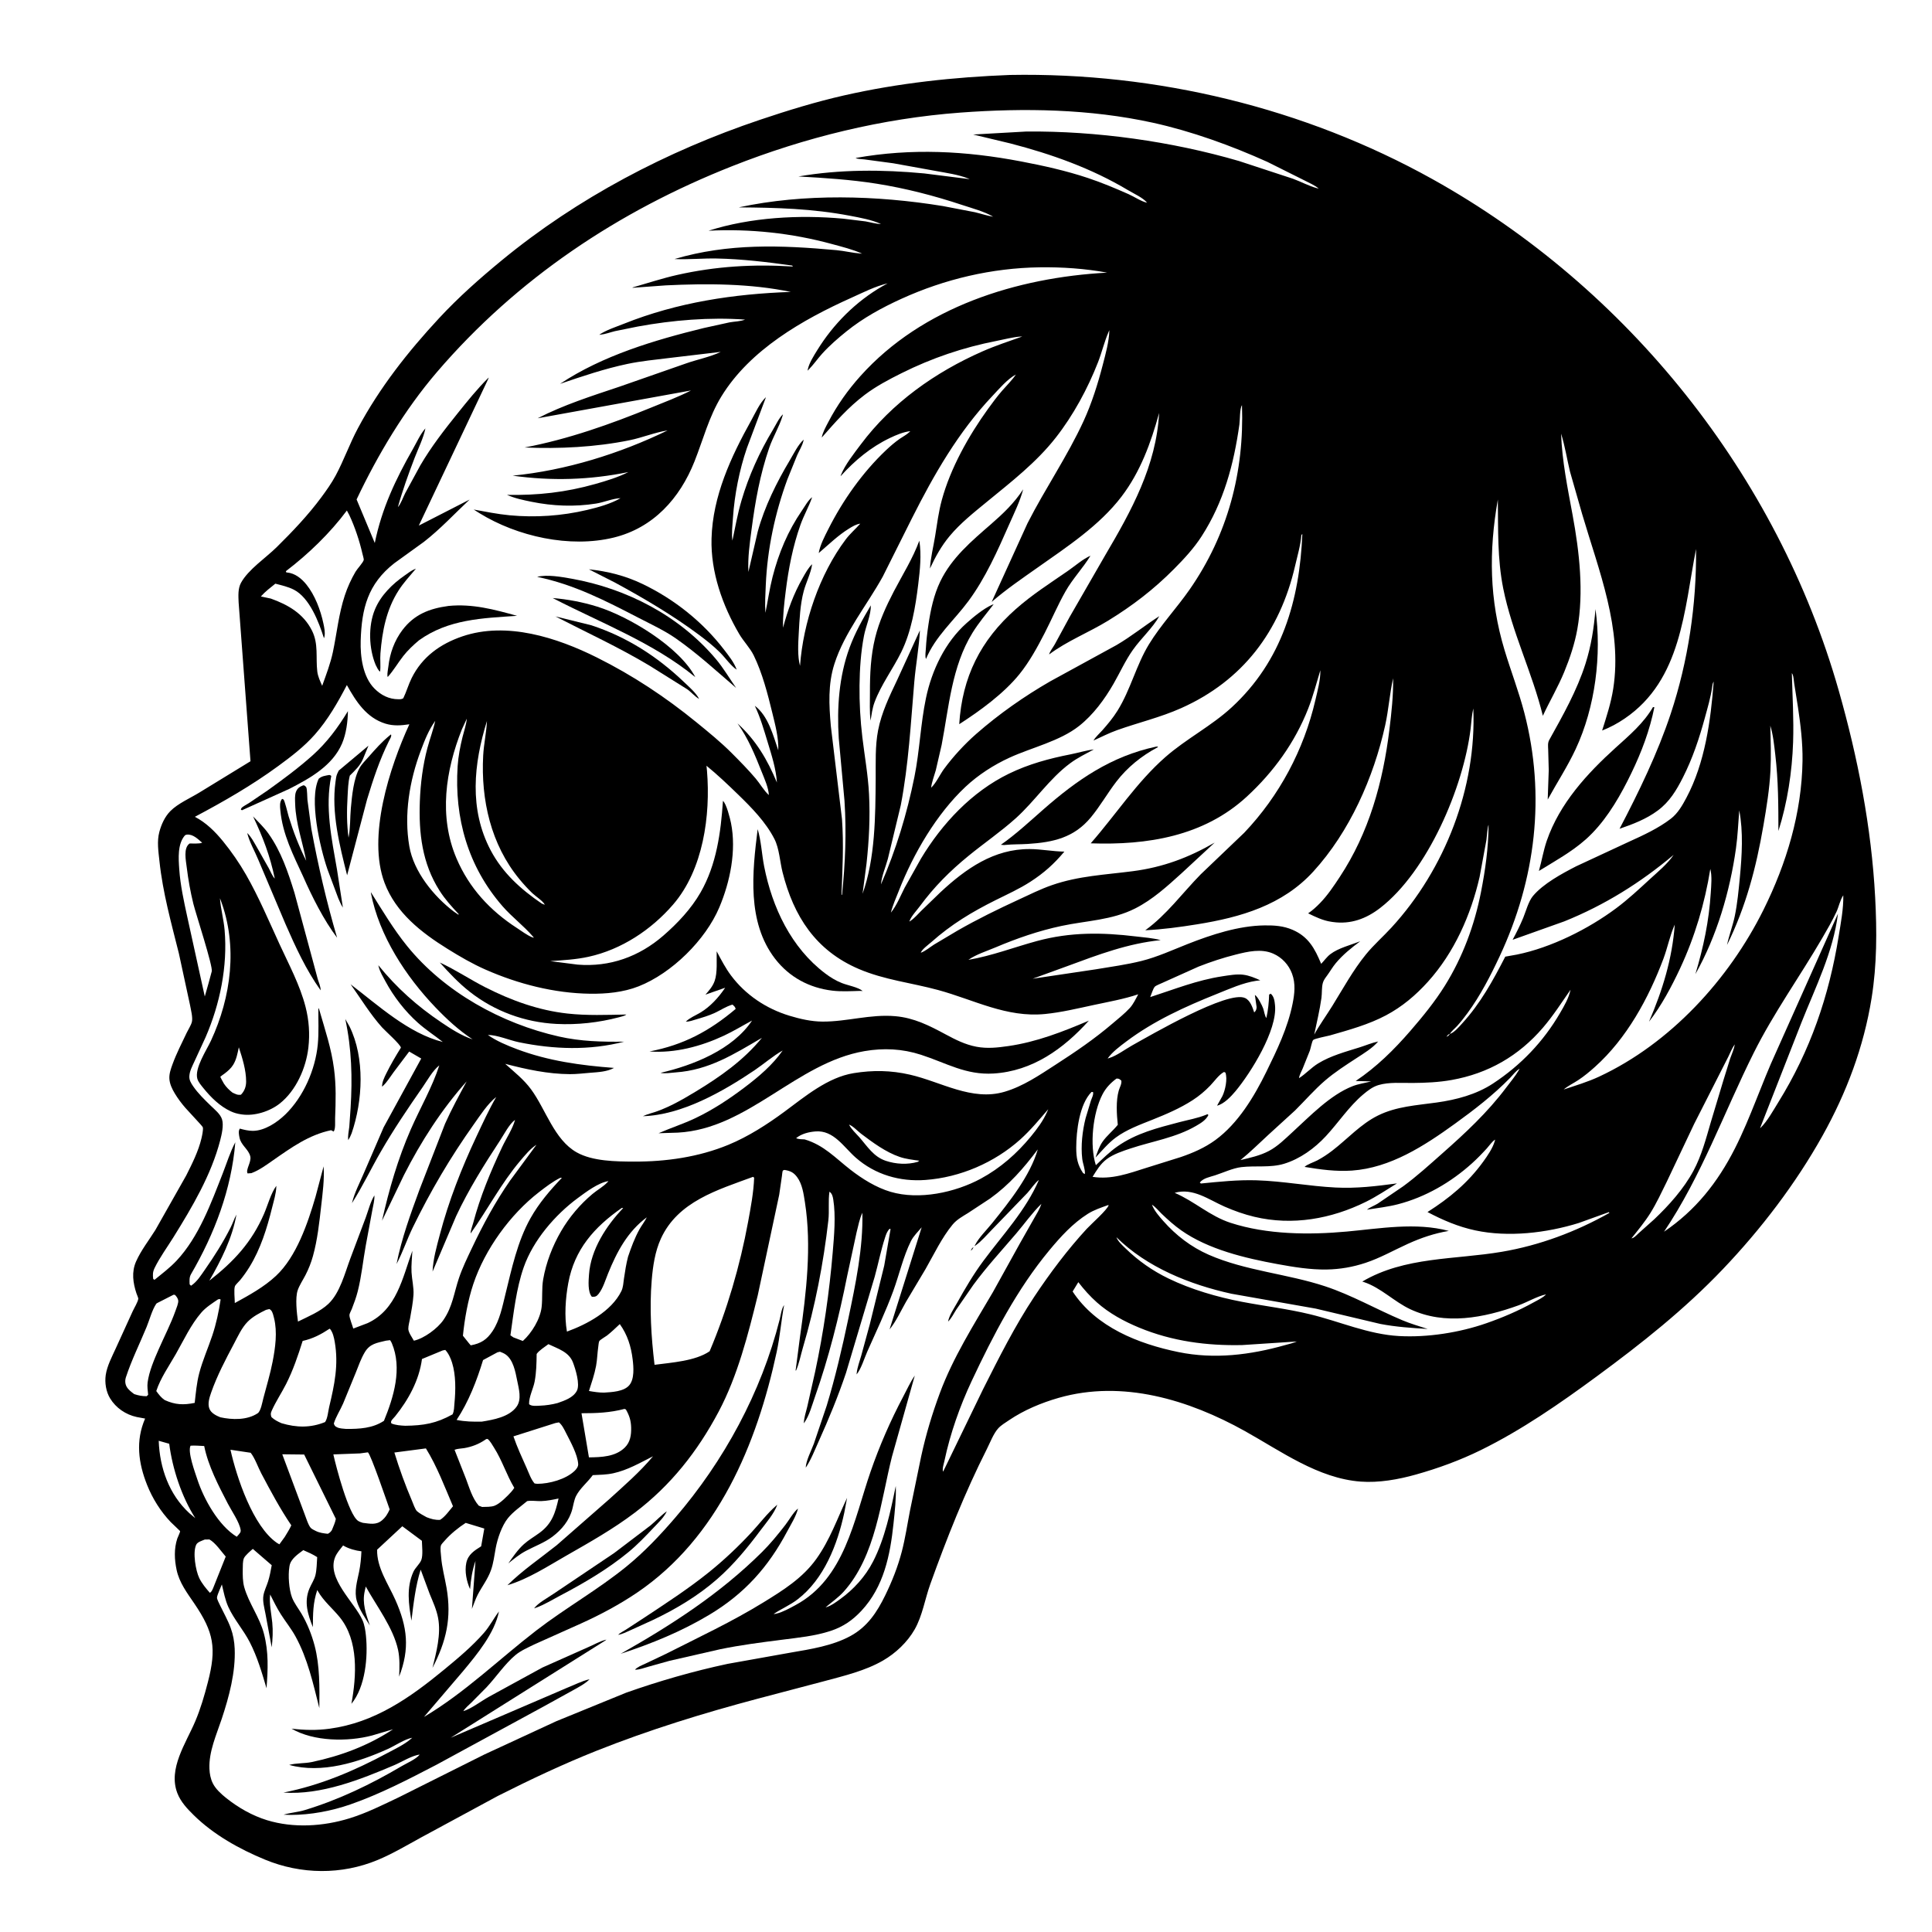 <svg version="1.1" xmlns="http://www.w3.org/2000/svg" style="display: block;" viewBox="0 0 2048 2048" width="1024" height="1024">
<path transform="translate(0,0)" fill="rgb(255,255,255)" d="M 0 0 L 0 2048 L 2048 2048 L 2048 0 L 0 0 z"/>
<path transform="translate(0,0)" fill="rgb(0,0,0)" d="M 803.463 1800.63 C 745.55 1815.99 688.209 1833.68 632.5 1855.83 C 596.97 1869.96 561.846 1886.56 527.717 1903.79 L 446.188 1947.89 C 431.237 1956.09 416.183 1965.05 400.435 1971.61 C 362.064 1987.6 319.196 1987.09 280.902 1971.28 C 253.73 1960.07 226.559 1944.93 205.456 1924.22 C 198.472 1917.36 191.521 1910.02 187.961 1900.71 C 178.061 1874.83 197.127 1847.9 206.953 1824.71 C 212.697 1811.16 216.654 1797.47 220.34 1783.25 C 229.692 1747.16 226.723 1730.32 205.948 1699.74 C 198.317 1688.51 190.123 1677.76 187.227 1664.21 C 184.872 1653.18 184.386 1641.82 187.901 1631 C 188.443 1629.33 190.985 1624.44 190.915 1623.02 C 190.908 1622.87 181.845 1614.38 180.926 1613.41 C 170.191 1602.1 161.702 1588.58 155.934 1574.11 C 146.621 1550.76 143.593 1527.25 153.825 1503.74 L 144.84 1502.07 C 133.258 1499.54 122.956 1492.52 116.75 1482.4 C 112.385 1475.28 110.868 1465.74 112.088 1457.5 C 113.506 1447.92 118.623 1438.35 122.598 1429.59 L 140.554 1390.21 C 142.128 1386.71 146.122 1380.29 146.606 1376.7 C 146.707 1375.96 144.952 1371.96 144.669 1371.1 C 140.975 1359.94 139.294 1348.39 144.25 1337.21 C 149.477 1325.42 157.88 1314.74 164.721 1303.82 L 197.415 1246.02 C 203.633 1233.7 210.321 1220.32 213.525 1206.84 C 214.235 1203.85 215.476 1198.23 215.081 1195.23 C 214.991 1194.54 212.75 1192.14 212.22 1191.5 L 196.647 1174.52 C 192.44 1169.73 188.584 1164.57 185.292 1159.1 C 182.446 1154.38 179.89 1149.1 179.55 1143.5 C 179.229 1138.21 181.145 1132.9 182.933 1128 C 187.08 1116.64 192.763 1105.63 197.95 1094.7 C 199.537 1091.36 202.573 1086.72 203.418 1083.22 C 204.555 1078.51 202.279 1070.15 201.414 1065.28 L 189.628 1010.71 C 181.481 978.135 172.545 946.267 169.005 912.707 C 167.933 902.544 166.214 891.933 168.91 881.875 C 171.064 873.836 174.678 865.786 180.587 859.794 C 188.505 851.763 201.708 846.032 211.381 840.102 L 265.528 806.956 L 252.943 638.5 C 252.685 631.641 252.09 623.968 255.492 617.764 C 263.22 603.668 281.746 591.421 293.315 580.008 C 309.993 563.554 326.651 546.048 340.603 527.191 C 345.992 519.907 351.493 512.123 355.794 504.132 C 364.473 488.005 370.652 470.308 379.382 453.995 C 402.468 410.859 432.259 373.044 465.443 337.283 C 485.939 315.195 508.411 295.304 531.641 276.167 C 612.253 209.762 706.864 160.222 805.687 126.957 C 834.888 117.128 864.641 107.972 894.703 101.149 C 952.696 87.989 1011.32 81.731 1070.63 79.454 C 1225.93 76.594 1382.62 114.25 1518.55 189.937 C 1725.53 305.186 1884.18 503.815 1949.12 731.948 C 1969.43 803.311 1983.82 877.083 1987.75 951.265 C 1989.65 987.081 1989.66 1022.48 1983.97 1058 C 1975.68 1109.73 1957.44 1158.22 1931.97 1203.84 C 1903.47 1254.88 1866.65 1303.04 1826.34 1345.33 C 1785.5 1388.2 1740 1424.21 1692.48 1459.15 C 1653.66 1487.7 1613.02 1515.88 1569.7 1537.18 C 1547.69 1548 1524.41 1556.5 1500.78 1563.12 C 1482.25 1568.31 1461.69 1572 1442.36 1570.56 C 1397.31 1567.19 1357.94 1538.34 1319.63 1516.99 C 1260.02 1483.77 1189.86 1462.39 1122.18 1481.8 C 1103.85 1487.06 1085.44 1494.75 1069.63 1505.46 C 1065.88 1508 1061.23 1510.74 1058.18 1514.09 C 1053.14 1519.62 1049.49 1529.34 1046.1 1536.06 C 1022.8 1582.19 1003.54 1630.79 986.083 1679.42 C 980.497 1694.98 977.792 1712.86 969.59 1727.24 C 961.854 1740.79 949.487 1752.47 936.006 1760.26 C 917.167 1771.14 894.817 1776.42 873.93 1782.05 L 803.463 1800.63 z M 1027.85 189.858 L 1028.99 190.751 L 1027.85 189.858 L 1026.24 189.184 C 1015.83 185.038 1003.27 183.325 992.262 181.281 L 946.943 173.092 L 916.365 168.982 C 914.03 168.68 908.619 168.662 907.007 167.465 C 965.966 156.9 1023.81 159.959 1082.31 171.117 C 1106.24 175.679 1130.06 180.962 1153.18 188.661 C 1167.86 193.549 1182.11 199.529 1196.25 205.786 C 1202.25 208.438 1209.71 213.544 1215.98 214.932 L 1218 216 L 1218.99 216.836 L 1218 216 L 1215.98 214.932 C 1211.85 209.684 1201.9 205.253 1195.95 201.695 C 1157.05 178.428 1114.73 163.379 1071.03 152.045 L 1031.58 142.597 L 1088 139.42 C 1162.5 138.735 1241.97 149.854 1313.42 170.7 L 1370.63 189.491 C 1378.97 192.546 1387.58 197.222 1396.03 199.479 L 1397.91 199.956 L 1399.91 201.072 L 1400.99 201.773 L 1399.91 201.072 L 1397.91 199.956 C 1393.5 196.137 1387.76 193.922 1382.63 191.177 L 1343.5 171.623 C 1305.17 154.346 1263.05 139.069 1221.94 130.057 C 1155.36 115.465 1085.75 114.337 1018.02 119.364 C 935.228 125.509 853.32 145.634 776.207 176.111 C 655.469 223.83 548.063 295.404 463.157 394.433 C 428.845 434.453 400.516 481.959 378.003 529.437 L 397.282 575.593 C 404.782 538.829 419.348 508.142 437.781 475.801 C 441.733 468.867 445.672 459.987 450.957 454.093 C 448.842 464.493 443.319 475.439 439.5 485.415 C 432.932 502.566 426.661 519.913 421.765 537.622 C 425.154 533.671 427.181 527.388 429.573 522.688 L 445.579 493.282 C 456.943 473.816 471.072 455.58 485.176 438.047 C 495.352 425.395 505.866 412.267 517.388 400.847 L 518.054 400.197 L 517.597 401.584 L 443.941 557.152 L 497.81 529.559 C 481.66 544.704 466.948 560.679 449.394 574.366 L 417.874 597.123 C 389.919 619.092 383.393 644.829 382.339 679.211 C 381.828 695.87 384.585 717.42 396.886 729.846 C 403.914 736.946 412.369 741.241 422.438 741.233 C 424.44 741.231 425.775 741.282 427.5 740.171 C 430.902 733.201 432.927 725.732 436.387 718.757 C 447.528 696.298 466.746 682.515 490.139 674.571 C 537.119 658.616 590.398 675.812 632.923 697.058 C 670.874 716.018 705.451 738.909 738.291 765.691 C 751.091 776.131 764.017 786.621 775.694 798.326 C 784.337 806.99 793.113 815.899 801.025 825.23 C 805.516 830.526 809.91 838.304 815.017 842.789 L 815.81 843.973 L 815.017 842.789 C 814.699 835.117 810.357 825.554 807.55 818.486 C 800.319 800.281 793.26 782.879 781.822 766.861 C 801.439 784.782 813.438 805.164 823.562 829.53 C 822.702 815.19 817.895 800.328 813.724 786.61 C 809.736 773.491 806.033 760.564 800.14 748.146 C 814.381 758.938 819.533 779.399 825.01 795.369 C 825.541 782.413 821.773 768.375 818.732 755.871 C 813.805 735.615 808.128 713.464 798.951 694.7 C 795.16 686.951 788.142 679.803 783.639 672.14 C 765.88 641.917 753.299 606.405 754.257 570.897 C 755.472 525.863 774.816 484.329 796.309 445.698 C 800.705 437.795 805.322 427.196 811.9 421.03 L 811.565 422.063 L 791.708 475.041 C 783.794 498.116 778.595 524.479 776.974 548.829 C 776.464 556.494 775.353 565.448 776.379 573.061 C 779.403 558.806 781.835 544.831 785.96 530.768 C 793.691 504.41 805.138 479.133 819.305 455.625 C 822.225 450.779 825.896 442.846 829.999 439.175 L 829.508 440.931 C 826.122 452.274 819.336 463.26 815.41 474.671 C 805.599 503.194 800.591 531.41 796.694 561.099 C 794.731 576.047 792.54 591.168 793.351 606.272 L 803.223 563.537 C 810.396 537.209 823.384 511.057 837.367 487.694 C 841.292 481.136 846.246 470.944 851.965 466.039 L 851.544 467.802 C 850.255 472.84 847.16 477.754 845.028 482.5 L 834.588 508.309 C 821.484 544.08 813.403 581.992 811.768 620.067 C 811.347 629.879 810.672 639.807 811.378 649.614 C 813.972 636.94 815.735 624.114 818.951 611.561 C 825.449 586.198 835.206 562.912 850.021 541.31 C 852.934 537.063 856.772 530.054 860.898 527.057 L 860.598 527.923 C 857.132 537.618 851.972 546.601 848.514 556.356 C 840.408 579.223 835.849 602.824 832.883 626.833 C 831.291 639.715 829.727 652.42 830.052 665.421 C 835.116 646.529 841.173 629.641 850.926 612.605 C 853.71 607.74 856.765 601.915 860.905 598.083 C 859.705 607.258 854.469 617.351 852.017 626.48 C 848.156 640.851 847.522 656.724 846.691 671.5 C 846.101 681.992 845.274 695.589 848.054 705.808 C 851.437 659.9 868.621 608.914 896.48 571.856 C 901.08 565.736 906.867 560.812 911.919 555.101 L 912.995 554.248 L 911.919 555.101 C 907.518 555.71 903.726 558.032 900.007 560.319 C 888.241 567.556 878.366 577.36 867.87 586.27 C 869.361 577.618 874.213 568.501 878.151 560.706 C 893.548 530.226 914.335 500.797 939.169 477.275 C 943.783 472.905 948.664 468.707 953.88 465.069 C 957.145 462.792 961.119 460.799 963.977 458.04 L 964.943 457.083 L 965.995 456.249 L 964.943 457.083 C 957.724 457.808 949.969 461.124 943.454 464.23 C 923.094 473.934 906.074 488.154 891.044 504.81 L 891.38 503.66 C 895.74 492.632 905.306 480.68 912.471 471.104 C 945.575 426.863 991.362 394.546 1041.55 372.451 C 1055.37 366.367 1069.44 361.803 1083.62 356.729 L 1081.3 356.8 C 1073.16 357.457 1064.49 359.794 1056.42 361.372 C 1021.09 368.283 987.939 379.494 955.719 395.563 C 942.27 402.269 928.718 409.421 916.7 418.5 C 898.991 431.877 885.618 447.315 871.079 463.823 C 872.021 458.419 875.48 452.325 878.012 447.449 C 887.245 429.676 898.784 413.44 912.149 398.553 C 977.824 325.398 1077.81 294.203 1173.62 289.009 C 1150.34 284.713 1125.82 283.026 1102.17 283.363 C 1051.44 284.085 1001.53 295.795 955.487 316.767 C 934.991 326.103 915.053 336.962 897.474 351.128 C 888.316 358.509 879.358 366.255 871.457 374.991 C 866.601 380.361 862.431 386.482 857.371 391.63 L 856.043 392.966 L 856.415 391.134 C 857.951 384.457 862.599 377.243 866.164 371.446 C 883.311 343.564 907.124 319.719 935.538 303.337 L 940.96 300.355 C 927.565 303.541 915.133 309.973 902.623 315.588 C 850.913 338.795 795.016 370.722 764.694 420.234 C 751.463 441.837 745.439 465.833 736.199 489.131 C 720.645 528.352 692.492 559.608 650.521 569.854 C 604.037 581.202 548.319 568.725 508.174 543.945 L 502.155 540.141 C 514.901 542.42 527.252 544.997 540.194 546.219 C 567.644 548.812 595.572 546.885 622.406 540.547 C 634.15 537.773 647.275 534.15 657.783 528.097 L 659.995 527.005 L 657.783 528.097 C 649.662 528.34 640.232 532.484 631.887 533.798 C 608.973 537.408 586.151 536.519 563.45 531.907 C 554.708 530.13 545.67 528.267 537.502 524.584 C 569.956 525.198 599.735 521.925 631.062 513.04 C 642.876 509.689 655.135 505.992 666.112 500.414 C 625.149 508.775 584.895 510.022 543.439 504.223 C 599.654 498.724 656.983 480.896 707.665 456.273 C 694.321 458.308 680.732 463.967 667.284 466.695 C 631.307 473.994 592.734 475.929 556.068 474.357 C 602.142 465.659 647.326 449.616 690.597 431.921 C 704.536 426.221 719.114 420.778 732.496 413.914 L 569.925 443.386 C 597.355 429.235 627.273 419.751 656.44 409.971 L 727.143 385.282 C 738.936 381.08 752.927 378.424 764.007 373.004 L 709.222 379.5 C 694.622 381.323 679.763 382.696 665.359 385.717 C 641.158 390.792 617.054 398.916 593.658 406.905 C 638.711 376.885 693.94 360.48 746.02 347.726 L 773.316 341.729 C 778.605 340.758 784.837 340.779 789.812 338.789 C 752.535 336.076 712.914 339.366 676.187 346.119 L 652 351.008 C 647.021 352.204 641.815 354.214 636.733 354.741 L 635.202 354.881 C 642.458 349.869 653.113 346.49 661.426 343.166 C 718.07 320.52 777.717 311.553 838.312 309.455 C 795.465 300.496 749.306 300.384 705.747 302.507 L 670.47 305.073 L 670.72 304.68 C 686.309 300.226 702.045 294.997 717.836 291.445 C 758.863 282.215 798.673 279.891 840.5 282.524 L 839.732 281.5 C 813.242 277.773 786.741 274.589 759.947 274.027 C 744.985 273.713 729.841 275.297 714.98 274.597 C 772.091 257.709 828.122 259.829 886.644 265.182 C 895.13 265.958 903.496 268.097 911.923 268.724 L 913.842 268.853 L 914.995 269.75 L 913.842 268.853 C 903.875 264.353 892.545 261.593 882 258.713 C 839.613 247.135 794.953 242.32 751.054 244.581 C 795.725 230.316 847.302 227.536 893.882 231.811 L 917.484 234.684 C 922.867 235.61 928.41 237.406 933.875 237.446 C 924.238 232.99 911.523 230.727 901 228.718 C 861.457 221.169 823.065 220.072 783 219.834 C 852.71 204.845 929.337 207.026 999.491 218.43 L 1033.5 224.965 C 1039.94 226.488 1046.29 228.689 1052.82 229.729 C 1043.27 224.095 1030.61 220.823 1020.03 217.309 C 990.355 207.449 960.068 199.627 929.166 194.714 C 901.844 190.37 873.978 188.604 846.375 187.06 C 890.293 179.477 935.365 179.644 979.636 183.829 L 1025.82 189.647 L 1027.85 189.858 z M 1159.15 785.022 C 1161.14 781.376 1165.56 777.497 1168.37 774.322 C 1174.3 767.632 1179.88 760.949 1184.62 753.336 C 1198.53 730.967 1204.39 705.137 1217.99 682.906 C 1230.49 662.478 1247.3 644.672 1260.99 625.007 C 1301.56 566.724 1319.07 500.134 1316.54 429.5 C 1314.05 433.114 1314.53 444.933 1313.81 449.993 C 1307.83 492.371 1297.22 532.092 1273.75 568.5 C 1265.59 581.165 1255.18 592.407 1244.59 603.071 C 1223.05 624.779 1200.45 642.133 1174.38 658.093 C 1154.19 670.455 1130.89 679.582 1112.11 693.741 C 1112.87 690.503 1116.44 686.039 1118.12 683 L 1133.9 653.951 L 1171.61 588.512 C 1199.32 541.444 1225.73 493.681 1228.71 437.778 C 1220.03 469.366 1208.88 500.158 1188.78 526.5 C 1165.42 557.114 1131.24 579.575 1100.1 601.511 C 1083.39 613.28 1066.69 624.657 1051.22 638.05 L 1089.19 554.715 C 1107.89 517.936 1131.56 483.607 1148.74 446.119 C 1157.29 427.475 1163.79 406.841 1168.92 386.978 C 1171.94 375.302 1175.69 362.097 1175.96 350.018 L 1176.75 348.005 L 1175.96 350.018 L 1175.22 351.683 C 1170.69 362.014 1168.07 373.422 1163.95 383.978 C 1153.02 411.949 1137.78 440.162 1119.19 463.879 C 1098.53 490.247 1071.94 510.801 1046.21 531.897 C 1032.49 543.152 1018 554.623 1006.61 568.294 C 997.901 578.741 991.468 590.378 985.798 602.658 C 986.541 590.534 989.392 580.02 991.294 568.163 C 993.344 555.383 994.941 542.608 998.348 530.079 C 1007.59 496.104 1026.86 461.853 1047.38 433.395 C 1052.11 426.846 1057 420.293 1062.28 414.182 C 1067.16 408.534 1072.7 403.225 1076.88 397.027 L 1077.97 395.994 L 1078.89 395.033 L 1077.97 395.994 L 1076.88 397.027 C 1067.99 401.649 1058.82 412.535 1051.87 419.878 C 1015.93 457.899 990.028 503.053 966.654 549.49 L 935.768 611.206 C 918.934 641.662 895.175 670.436 884.502 703.791 C 877.584 725.412 878.779 747.384 880.731 769.689 L 892.557 868.406 C 894.481 895.646 893.072 921.353 892.007 948.5 L 892.589 948.5 C 896.01 914.857 897.377 882.734 895.201 848.922 L 889.128 782.637 C 887.076 750.308 889.329 717.164 900.576 686.525 C 906.341 670.819 914.597 656.027 923.129 641.684 C 923.271 652.16 917.86 663.575 915.864 673.906 C 912.516 691.241 911.335 709.066 911.13 726.716 C 910.917 745.002 911.976 763.48 914.145 781.632 C 916.552 801.777 920.141 821.348 921.2 841.697 C 922.488 866.476 921.208 890.702 918.562 915.337 L 914.348 947.428 C 927.814 909.829 927.952 865.122 928.262 825.651 C 928.397 808.568 927.558 790.951 930.826 774.111 C 934.476 755.3 942.939 737.843 951.113 720.637 L 975.147 668.167 C 974.24 686.371 970.748 704.682 969.184 722.906 C 965.414 766.857 963.199 810.018 954.881 853.52 L 941.17 910.383 C 938.892 918.868 934.495 928.856 933.886 937.483 C 949.833 900.772 961.436 862.665 969.337 823.438 C 974.895 795.844 975.791 767.549 981.56 740.013 C 987.735 710.534 1001.87 680.732 1024.62 660.5 C 1032.19 653.767 1042.32 645.35 1051.59 641.136 L 1053.28 640.56 C 1045.68 650.404 1037.4 660.235 1030.87 670.822 C 1008.84 706.535 1005.89 749.527 998.164 789.739 L 991.982 816.503 C 990.352 822.345 987.705 828.998 987.027 835 L 986.06 836.995 L 987.027 835 C 992.168 830.314 996.507 820.764 1000.81 814.953 C 1010.6 801.756 1022.41 788.905 1034.79 778.043 C 1058.8 756.984 1085.65 738.146 1113.3 722.232 L 1183.5 683.841 C 1199.51 674.482 1213.48 663.033 1228.94 653.149 C 1221.73 665.824 1209.45 676.799 1200.93 688.871 C 1192.91 700.24 1187.35 712.696 1180.47 724.701 C 1171.05 741.148 1158.86 757.747 1143.89 769.544 C 1123.36 785.727 1093.99 792.255 1070.25 803.101 C 1053.43 810.786 1036.97 821.385 1023.46 834.062 C 992.697 862.927 968.21 904.994 952.841 944.178 C 949.898 951.68 946.281 959.625 944.374 967.428 C 950.548 959.879 954.552 949.599 959.006 940.933 L 976.245 910.191 C 998.569 873.064 1030.15 839.299 1069.44 820.165 C 1090.35 809.985 1112.09 804.091 1134.79 799.637 C 1142.92 798.04 1151.36 795.397 1159.53 794.409 C 1150.85 799.143 1142.47 803.141 1134.45 809.071 C 1112.4 825.373 1097.05 849.157 1076.72 867.424 C 1060.84 881.693 1043.2 893.725 1026.7 907.213 C 1006.92 923.376 990.343 939.931 975.146 960.55 C 971.887 964.972 966.112 971.015 964.236 976.081 L 964.014 976.897 L 962.999 977.968 L 962.122 978.858 L 962.999 977.968 L 964.014 976.897 L 965.372 976.005 C 969.435 973.252 973.045 968.959 976.542 965.514 L 996.918 945.817 C 1023.73 920.853 1053.6 899.811 1091.57 900.042 C 1103.83 900.116 1116 902.578 1128.27 902.749 C 1117.2 915.915 1106.73 925.316 1092.32 934.645 C 1080.5 942.298 1067.88 947.953 1055.31 954.22 C 1030.17 966.757 1008.41 979.866 987.315 998.624 C 984.253 1001.35 977.349 1006.21 976.056 1009.95 L 974.965 1010.95 L 974.049 1011.79 L 974.965 1010.95 L 976.056 1009.95 C 980.888 1008.28 985.805 1004.02 990.151 1001.27 L 1014.95 986.515 C 1036.03 974.419 1057.7 963.838 1079.75 953.662 C 1091.45 948.262 1102.99 942.467 1115.2 938.239 C 1143.52 928.43 1171.49 927.32 1200.78 923.503 C 1232.78 919.334 1259.85 909.207 1287.59 893.2 L 1252.52 925.7 C 1237.26 939.503 1221.85 953.615 1203.36 962.983 C 1178.65 975.501 1151.81 975.861 1125.28 981.514 C 1101.02 986.684 1077.97 994.659 1055.17 1004.32 C 1046.06 1008.18 1034.55 1011.76 1026.53 1017.48 C 1051.52 1013.21 1074.93 1004.11 1099.31 997.5 C 1134.61 987.931 1168.28 988.317 1204.27 992.682 C 1212.96 993.736 1221.94 994.291 1230.41 996.585 C 1195.8 1000.01 1164.03 1012.05 1131.73 1024 L 1094.63 1037.5 L 1161.81 1027.48 C 1177.87 1024.78 1194.12 1022.62 1209.94 1018.67 C 1226.81 1014.46 1242.81 1007.07 1258.94 1000.71 C 1284.28 990.72 1313.01 981.28 1340.5 980.965 C 1350.91 980.846 1360.41 981.441 1370.14 985.627 C 1387.04 992.896 1393.78 1005.57 1400.49 1021.71 C 1403.81 1018.28 1406.42 1014.38 1410.25 1011.44 C 1418.66 1004.98 1431.98 1001.7 1441.9 997.795 C 1432.42 1004.83 1423.58 1011.91 1415.96 1021.03 C 1412.48 1025.2 1409.94 1029.82 1406.75 1034.15 C 1405 1036.52 1403.01 1039.1 1402.24 1042 C 1400.9 1047.1 1401.49 1052.72 1400.77 1057.93 C 1398.99 1070.85 1395.77 1083.89 1393.14 1096.68 C 1398.87 1086.28 1405.97 1076.53 1412.24 1066.42 C 1423.6 1048.1 1434.25 1028.52 1447.88 1011.79 C 1456.25 1001.52 1466.16 992.9 1475.08 983.176 C 1531.76 921.398 1565.33 834.839 1561.76 751 C 1560.05 758.074 1559.8 765.3 1558.92 772.5 C 1551.32 834.658 1513.32 923.59 1463.07 962.459 C 1448.26 973.922 1431.75 980.056 1412.8 977.36 L 1411 977.086 C 1402.46 975.844 1394.36 971.953 1386.67 968.177 C 1391.3 965.067 1395.42 961.289 1399.3 957.299 C 1407.3 949.077 1413.79 939.316 1420.1 929.774 C 1451.27 882.579 1466.03 829.071 1472.83 773.421 C 1475.03 755.403 1477.07 737.175 1476.75 719 C 1473.09 735.277 1472 752.319 1468.37 768.774 C 1456.16 824.092 1430.68 881.746 1392.15 923.891 C 1359.55 959.538 1315.33 972.363 1269.04 979.8 C 1250.64 982.755 1232.67 985.212 1214.03 986.126 C 1236.82 969.629 1253.21 946.848 1272.77 926.871 L 1318.93 882.759 C 1356.22 843.532 1382.2 794.693 1394.36 742.108 C 1396.63 732.282 1399.86 720.553 1399.63 710.5 C 1395.45 724.22 1392.01 737.771 1386.74 751.185 C 1372.61 787.175 1350.01 818.366 1321.63 844.5 C 1275.93 886.575 1216.11 896.051 1156.21 893.958 C 1182.7 863.763 1204.92 829.213 1235.31 802.562 C 1257.47 783.12 1284.12 769.682 1305.74 749.722 C 1358.94 700.597 1377.61 636.41 1380.53 566.005 L 1379.5 567.203 C 1378.71 577.775 1375.19 589.784 1372.78 600.162 C 1356.74 669.357 1317.29 721.501 1252.16 750.625 C 1230.11 760.484 1206.73 765.942 1184.09 774.022 C 1175.51 777.081 1167.42 781.257 1159.15 785.022 z M 1537 1095.93 L 1537.8 1095.68 C 1542.13 1093.86 1546.8 1088.33 1549.97 1084.85 C 1569.4 1063.61 1582.56 1039.5 1595.64 1014.09 L 1608.03 1011.88 C 1644.31 1004.51 1683.73 984.767 1713.21 962.785 C 1725.78 953.408 1737.3 942.673 1748.82 932.053 C 1757.25 924.28 1767.76 915.745 1774.09 906.206 L 1774.99 905.236 L 1774.09 906.206 C 1738.9 935.771 1701.03 959.418 1658.29 976.661 L 1603.43 996.218 C 1607.53 988.596 1611.38 980.943 1614.68 972.934 C 1617.49 966.125 1620.23 955.514 1624.93 949.866 C 1635.84 936.758 1655.73 926.06 1670.75 918.334 L 1726.69 892.318 C 1741.72 885.517 1758.09 877.981 1771.18 867.862 C 1778.58 862.142 1783.31 853.839 1787.65 845.688 C 1807.35 808.691 1813.48 763.787 1816.58 722.5 C 1815.38 724.526 1815.26 726.007 1814.95 728.29 C 1813.44 739.153 1810.06 750.489 1807.18 761.068 C 1801.31 782.638 1794.16 804.056 1784.02 824.035 C 1777.06 837.754 1769.89 849.82 1757.37 859.159 C 1745.23 868.212 1731.02 873.67 1716.8 878.521 C 1737.23 839.512 1757.19 798.339 1771.07 756.5 C 1789.52 700.904 1798.53 640.432 1797.87 581.939 C 1785.2 646.773 1782.52 720.679 1722.23 761.694 C 1714.63 766.867 1706.88 771.05 1698.32 774.397 C 1702.91 759.911 1707.74 745.172 1710.08 730.125 C 1720 666.473 1694.76 604.808 1677.15 544.942 L 1664.25 499.887 C 1661.04 486.601 1658.94 472.705 1654.81 459.693 C 1655.87 488.863 1661.73 517.244 1667 545.851 C 1674.22 585.025 1679.09 627.479 1672.01 667.026 C 1669.27 682.364 1664.08 697.893 1658.15 712.288 C 1651.64 728.106 1642.74 743.211 1635.49 758.782 C 1624.25 712.958 1602.73 670.037 1593.46 623.656 C 1587.2 592.294 1588.18 561.295 1587.78 529.529 C 1578.08 584.464 1578.71 635.628 1594.93 689.294 C 1601.64 711.504 1610.05 733.235 1615.88 755.699 C 1638.67 843.507 1627.92 932.046 1589.64 1013.84 C 1579.99 1034.46 1569.18 1055.42 1555.72 1073.79 C 1552.27 1078.51 1548.61 1083.16 1544.69 1087.5 C 1542.34 1090.1 1538.68 1092.94 1537 1095.93 C 1534.86 1096.61 1534.66 1097.33 1533.25 1098.99 C 1535.56 1098.22 1535.54 1097.75 1537 1095.93 z M 1882.86 1114.98 L 1948.33 968.505 C 1943.33 1009.06 1924.6 1046.18 1909.66 1083.8 L 1865.79 1195.76 L 1866.3 1195.51 C 1873.54 1188.45 1879.71 1177.09 1885.02 1168.54 C 1918.94 1113.9 1938.91 1055.75 1949.08 992.343 C 1951.28 978.658 1954.33 962.886 1953.95 949.075 L 1954.75 948.005 L 1953.95 949.075 C 1950.57 954.038 1949.27 961.089 1946.71 966.605 C 1942.27 976.135 1936.87 985.436 1931.59 994.516 C 1907.86 1035.29 1880.17 1073.76 1859.03 1116.07 C 1827.39 1179.37 1803.71 1246.59 1763.94 1305.66 C 1797.42 1282.98 1820.81 1253.4 1839.03 1217.5 C 1855.85 1184.35 1867.25 1148.73 1882.86 1114.98 z M 233.15 952.158 C 233.96 963.456 237.111 974.544 238.093 985.893 C 241.409 1024.22 233.196 1064.32 217.954 1099.46 L 206.025 1125.37 C 203.806 1130.26 201.036 1135.26 200.713 1140.72 C 200.465 1144.91 202.457 1148.11 204.746 1151.46 C 210.012 1159.16 216.902 1165.75 223.544 1172.24 C 227.76 1176.36 233.618 1180.87 235.395 1186.66 C 237.292 1192.85 235.018 1202.65 233.396 1208.9 C 223.901 1245.47 203.814 1279.4 184.02 1311.26 C 177.392 1321.94 169.447 1332.76 163.947 1344 C 161.891 1348.2 161.829 1351.12 162.391 1355.72 L 163.753 1356.68 C 171.682 1350.23 180.221 1343.79 187.21 1336.32 C 210.878 1311.03 223.775 1275.31 236.211 1243.58 C 240.519 1232.59 243.906 1221.33 249.423 1210.85 C 245.393 1260.64 227.38 1307.9 202.491 1350.67 C 200.514 1354.07 200.878 1357.71 201.019 1361.5 L 202.5 1362.93 C 208.934 1358.66 212.919 1352.02 217.289 1345.8 C 227.185 1331.7 236.664 1316.66 244.426 1301.27 C 246.694 1296.77 248.251 1291.92 250.626 1287.5 C 246.23 1312.61 234.442 1335.72 221.896 1357.6 C 247.677 1337.36 266.797 1317.09 279.973 1286.5 C 283.857 1277.48 287.18 1264.84 292.913 1257.07 L 292.905 1257.88 C 292.682 1265.21 290.241 1272.85 288.486 1279.95 C 283.043 1301.96 276.301 1323.89 264.277 1343.32 C 261.35 1348.05 258.063 1352.66 254.551 1356.98 C 253.303 1358.51 249.696 1361.79 249.046 1363.43 C 247.715 1366.79 248.931 1377.2 248.897 1381.29 C 264.099 1372.94 279.798 1364.38 292.552 1352.46 C 314.27 1332.17 326.328 1296.49 334.477 1268.6 L 343.041 1236.38 C 343.992 1250.17 342.009 1264.64 340.469 1278.31 C 338.485 1295.94 336.512 1314.33 331.744 1331.47 C 329.776 1338.55 327.134 1345.25 323.755 1351.77 C 321.102 1356.89 317.432 1362.33 315.573 1367.72 C 312.75 1375.91 314.661 1392.32 315.872 1400.93 C 326.57 1395.6 339.356 1390.43 348.113 1382.15 C 360.497 1370.44 365.593 1349.42 371.457 1333.84 L 387.678 1290.71 C 390.437 1283.16 392.69 1273.95 396.856 1267.19 C 397.212 1272.16 395.479 1278.09 394.634 1283.04 L 387.783 1320 C 384.836 1336.22 383.265 1353.01 379.188 1368.97 C 377.57 1375.3 375.315 1381.48 372.938 1387.56 C 372.388 1388.97 370.429 1392.55 370.412 1393.93 C 370.372 1397.37 373.473 1404.57 374.473 1408.34 L 389.73 1402.55 C 420.587 1388.2 426.677 1354.58 437.128 1325.83 C 436.791 1333.33 435.824 1341.15 436.23 1348.63 C 436.653 1356.45 438.814 1364.89 438.311 1372.62 C 437.772 1380.91 436.11 1389.32 434.688 1397.5 C 434.089 1400.95 432.765 1405.27 432.827 1408.74 C 432.891 1412.35 436.925 1417.97 438.712 1421.19 C 449.519 1418.88 463.962 1408.14 470.102 1399.15 C 479.761 1385.01 481.202 1370.68 486.469 1354.94 C 490.137 1343.99 495.292 1333.48 500.226 1323.05 C 511.873 1298.44 525.08 1273.91 540.661 1251.54 L 568.676 1213.48 C 562.368 1217.42 556.316 1224.8 551.509 1230.47 C 531.277 1254.34 516.968 1282.11 498.893 1307.51 C 498.797 1304.37 500.725 1299.7 501.547 1296.59 C 508.96 1268.55 519.998 1242 532.342 1215.81 C 536.661 1206.65 543.359 1196.77 545.968 1187.1 L 546.86 1186.01 L 545.968 1187.1 C 539.914 1191.43 534.417 1202.32 530.198 1208.74 C 513.349 1234.38 496.496 1261.34 483.496 1289.2 L 458.543 1347.92 C 459.118 1334.53 462.792 1321.89 466.179 1309 C 475.609 1273.1 489.245 1238.36 505.017 1204.82 C 511.712 1190.58 518.168 1176.45 526.046 1162.81 C 516.808 1170.12 508.984 1182.39 502.158 1192 C 477.381 1226.89 456.299 1262.7 437.567 1301.17 C 431.404 1313.82 426.942 1327.5 420.369 1339.87 C 425.624 1313.08 435.282 1286.62 444.705 1261.02 L 471.777 1191.22 C 478.666 1175.76 486.651 1161.18 494.68 1146.31 C 468.277 1175.81 446.033 1210.45 428.132 1245.77 L 404.95 1294.02 C 412.4 1260.88 421.805 1228.34 435.476 1197.13 C 445.347 1174.6 458.105 1152.72 465.69 1129.34 C 458.68 1134.75 453.027 1145.2 447.968 1152.47 C 432.446 1174.78 417.203 1197.35 403.618 1220.91 C 393.216 1238.95 384.273 1257.81 373.103 1275.4 C 375.644 1264.46 381.542 1253.46 385.903 1243.1 L 406.644 1195.07 L 446.523 1122.09 L 433.76 1114.68 L 417.159 1136.71 C 413.754 1141.29 410.335 1147 406.174 1150.89 L 405.015 1151.94 C 404.859 1147.31 407.4 1142.11 409.429 1138 C 414.096 1128.55 419.39 1119.53 424.972 1110.59 C 424.64 1107.2 408.287 1092.77 404.965 1089.05 C 392.467 1075.08 382.528 1058.66 371.655 1043.4 C 400.884 1065.69 433.216 1095.57 469.408 1104.53 C 460.622 1097.59 451.34 1091.63 442.934 1084.13 C 429.309 1071.97 417.285 1056.43 408.632 1040.35 C 406.097 1035.64 402.816 1030.25 401.495 1025.06 L 401.057 1023.19 C 420.696 1047.38 442.153 1066.47 467.909 1083.82 C 478.226 1090.77 489.131 1097.82 500.999 1101.77 C 486.27 1092.09 473.796 1080.59 461.65 1067.91 C 430.198 1035.08 401.94 991.945 393.22 946.773 L 393.166 945.795 C 405.349 965.16 417.092 984.981 431.525 1002.8 C 471.126 1051.68 531.6 1085 592.458 1098.75 C 615.632 1103.99 638.032 1104.48 661.651 1104.21 C 625.046 1113.73 587.065 1112.42 550.134 1104.83 C 539.783 1102.7 527.41 1097.14 517.176 1097.07 L 515.005 1096.01 L 517.176 1097.07 C 525.926 1103.41 537.891 1108.36 548 1112.16 C 581.43 1124.73 615.51 1129.33 650.874 1132.04 C 643.396 1136.16 634.018 1136.52 625.659 1137.19 C 618.507 1137.75 611.257 1138.68 604.073 1138.64 C 580.618 1138.49 558.09 1133.59 535.534 1127.71 C 545.196 1136.43 555.103 1144.1 562.927 1154.71 C 578.561 1175.92 587.389 1208.01 611.22 1221.5 C 628.067 1231.04 652.827 1231.26 671.826 1231.34 C 705.868 1231.49 740.512 1226.58 772.177 1213.52 C 793.114 1204.89 813.357 1191.88 831.534 1178.46 C 853.377 1162.33 877.41 1142.01 905.008 1137.56 C 925.31 1134.29 944.373 1134.57 964.477 1139.17 C 997.634 1146.74 1030.15 1167.55 1064.84 1157.33 C 1084.63 1151.5 1101.67 1139.8 1118.81 1128.73 C 1140.19 1114.93 1160.13 1101.39 1179.5 1084.84 C 1185.54 1079.69 1192.24 1074.42 1197.6 1068.58 C 1201.35 1064.51 1203.95 1058.86 1206.56 1054.01 C 1191.44 1059.07 1175.28 1061.93 1159.71 1065.26 C 1142.59 1068.92 1125.07 1073.2 1107.62 1074.9 C 1066.83 1078.89 1032.67 1059.88 994.442 1049.46 C 966.095 1041.74 937.636 1038.81 910.377 1027.16 C 864.727 1007.65 841.315 971.359 829.529 924.56 C 826.732 913.455 826.088 899.483 820.916 889.355 C 811.798 871.5 796.749 856.127 782.524 842.33 C 771.619 831.752 760.682 821.324 748.897 811.714 L 749.444 817.122 C 753.302 864.466 745.482 921.865 713.53 958.847 C 690.401 985.618 658.794 1006.56 623.927 1014.21 C 610.513 1017.16 596.954 1017.87 583.296 1018.83 L 612.303 1022.54 C 646.437 1025.28 677.458 1014.12 703.158 991.81 C 718.264 978.696 732.627 963.442 742.626 946.033 C 759.566 916.538 764.102 882.307 766.36 848.968 C 770.018 851.944 773.918 867.575 774.9 872.49 C 780.729 901.676 773.996 934.63 762.528 961.797 C 747.877 996.505 712.051 1031.74 676.965 1045.55 C 660.778 1051.93 642.615 1053.63 625.357 1053.39 C 587.443 1052.87 549.137 1043.03 514.505 1027.75 C 500.558 1021.6 487.391 1013.91 474.461 1005.87 C 446.596 988.55 419.59 967.55 407.638 935.836 C 389.17 886.827 412.961 813.467 433.936 767.772 C 425.35 769.075 417.165 769.71 408.719 767.139 C 388.483 760.98 377.346 743.542 367.692 726.193 C 358.222 744.412 347.528 763.045 333.884 778.5 C 322.388 791.522 308.897 801.812 294.958 812.018 C 266.962 832.515 237.182 849.63 206.565 865.862 C 218.358 871.906 228.061 881.565 236.375 891.749 C 245.36 902.756 253.786 914.973 260.846 927.31 C 274.243 950.725 285.045 976.316 296.305 1000.83 C 306.314 1022.62 317.914 1044.04 323.915 1067.39 C 327.547 1081.52 328.561 1095.99 326.895 1110.5 C 324.412 1132.13 313.889 1156.06 296.572 1169.78 C 286.086 1178.08 269.921 1183.26 256.523 1181.37 L 255 1181.13 C 251.329 1180.57 248.102 1179.65 244.711 1178.09 C 233.172 1172.79 223.593 1163.3 215.685 1153.54 C 213.432 1150.76 210.108 1146.93 209.175 1143.5 C 206.124 1132.28 218.822 1113.54 223.613 1103.2 C 245.143 1056.76 252.17 1002.63 233.845 953.964 L 233.15 952.158 L 232.252 951.005 L 233.15 952.158 z M 565.973 993.991 L 566.995 994.771 L 565.973 993.991 L 564.777 992.581 C 555.096 981.349 542.709 972.098 532.829 960.774 C 496.071 918.643 481.506 867.226 485.124 812.039 C 485.801 801.705 487.827 791.336 490.302 781.297 C 491.843 775.045 494.266 768.185 494.835 761.798 L 489.554 773.267 C 472.27 816.906 464.927 865.384 483.928 909.971 C 497.296 941.341 519.568 965.373 547.976 983.746 C 552.899 986.93 558.561 991.281 563.95 993.472 C 564.87 993.846 565.112 993.848 565.973 993.991 z M 1610.84 1132.95 C 1607.24 1134.75 1603.66 1139.64 1600.78 1142.59 C 1583.04 1160.77 1562.77 1176.41 1542.2 1191.27 C 1509.92 1214.58 1473.95 1238 1433.15 1240.86 C 1416.15 1242.05 1399.67 1239.72 1382.93 1236.98 C 1384.83 1234.61 1393.24 1231.72 1396.32 1230.09 C 1401.96 1227.1 1407.19 1223.63 1412.25 1219.75 C 1428.39 1207.37 1442.35 1191.55 1460.76 1182.47 C 1480.38 1172.79 1501.64 1171.7 1522.86 1168.72 C 1543.77 1165.79 1564.83 1160.28 1582.64 1148.58 C 1612.12 1129.21 1636.02 1104.25 1653.72 1073.83 C 1658.26 1066.05 1662.97 1058.05 1664.85 1049.15 L 1665.87 1047.01 L 1664.85 1049.15 C 1655.26 1062.9 1646.6 1076.53 1635.63 1089.34 C 1609.92 1119.35 1577.53 1137.95 1538.75 1144.84 C 1525.06 1147.28 1511.22 1147.89 1497.35 1147.99 C 1485.9 1148.08 1472.39 1146.9 1461.3 1150.2 C 1455.07 1152.05 1449.95 1156.03 1445.06 1160.14 C 1429.95 1172.86 1418.87 1189.95 1405.49 1204.37 C 1393.51 1217.29 1378.17 1228.46 1361.17 1233.64 C 1346.62 1238.07 1330.87 1235.43 1315.93 1237.19 C 1306.85 1238.26 1296.74 1243.07 1288 1245.9 C 1282.44 1247.71 1275.7 1248.74 1271.84 1253.5 L 1273 1254.57 C 1292.7 1252.63 1312.27 1250.56 1332.09 1251.17 C 1360.11 1252.05 1387.84 1257.44 1415.81 1258.83 C 1438.09 1259.95 1458.86 1257.41 1480.85 1254.45 C 1470.04 1261.1 1459.39 1268.31 1448 1273.94 C 1411.21 1292.12 1370.08 1299.49 1329.64 1289.85 C 1318.78 1287.26 1308.33 1283.54 1298.1 1279.06 C 1281.3 1271.69 1264.53 1258.83 1245.19 1264.45 C 1266.2 1273.42 1282.46 1289.11 1304.51 1296.27 C 1343.04 1308.78 1387.66 1309.15 1427.65 1305.5 C 1463.1 1302.27 1500.66 1295.48 1535.78 1304.82 C 1520.43 1307.42 1506.65 1312.06 1492.45 1318.5 C 1477.56 1325.25 1463.12 1333.51 1447.56 1338.66 C 1434.13 1343.11 1420.56 1345.49 1406.4 1345.73 C 1389.02 1346.03 1371.3 1343.13 1354.26 1340.01 C 1319.99 1333.72 1280.89 1324.52 1252.05 1304.17 C 1244.61 1298.92 1237.96 1292.93 1231.39 1286.64 C 1228.27 1283.65 1224.75 1279.19 1221.08 1277.01 L 1219.92 1275.1 L 1219.06 1274.02 L 1219.92 1275.1 L 1221.08 1277.01 C 1223.62 1283.5 1228.54 1289.1 1233.12 1294.29 C 1246.57 1309.57 1262.71 1321.93 1281.38 1330.12 C 1320.06 1347.1 1364.53 1350.25 1404.7 1363.53 C 1433.02 1372.89 1459.01 1387.93 1486.41 1399.46 C 1495.14 1403.14 1504.41 1405.83 1513.42 1408.76 C 1496.56 1407.71 1479.85 1406.62 1463.22 1403.43 L 1394.75 1387.19 L 1305.3 1371.4 C 1261.54 1361.82 1215.62 1343.41 1183.46 1311.5 C 1184.98 1315.84 1189.9 1320.25 1193.14 1323.39 C 1206.71 1336.55 1221.54 1346.95 1238.55 1355.22 C 1262.52 1366.86 1290.35 1374.96 1316.5 1379.96 C 1340.61 1384.57 1365.03 1387.44 1388.92 1393.24 C 1420.39 1400.88 1450.46 1414.48 1483.09 1416.27 C 1513.36 1417.93 1547.17 1412.6 1575.76 1402.63 C 1593.02 1396.61 1609.66 1389.47 1625.66 1380.6 C 1629.81 1378.29 1635.7 1375.61 1638.89 1372.09 L 1639.99 1371.22 L 1638.89 1372.09 C 1629.71 1373.98 1618.79 1380.44 1609.73 1383.71 C 1572.95 1397 1531.85 1405.1 1494.98 1387.85 C 1477.99 1379.9 1463.78 1365.04 1445.93 1359.1 L 1444.09 1358.51 C 1488.98 1331.97 1542.38 1335.4 1592 1326.95 C 1632.07 1320.14 1670.66 1305.69 1705.99 1285.76 L 1705.5 1284.91 L 1673.41 1296.47 C 1639.41 1307 1598.99 1311.78 1563.87 1304.27 C 1545.77 1300.4 1529.49 1293.41 1513.21 1284.82 C 1536.53 1269.94 1555.88 1254.04 1572.25 1231.45 C 1576.77 1225.22 1582.32 1217.19 1584.46 1209.75 L 1584.92 1208.04 L 1585.76 1207.01 L 1584.92 1208.04 C 1581.86 1209.77 1578.56 1214.64 1576.13 1217.31 C 1571.08 1222.87 1565.85 1228.25 1560.26 1233.28 C 1537.98 1253.35 1511.03 1269.01 1481.89 1276.56 C 1471.18 1279.34 1459.93 1280.55 1449.01 1282.33 C 1452.02 1279.8 1456.91 1278.04 1460.36 1275.93 L 1487.49 1257.48 C 1501.9 1246.91 1515.14 1234.85 1528.51 1223.02 C 1553.33 1201.08 1576.66 1179.44 1596.68 1152.83 C 1601.12 1146.93 1606.2 1140.93 1609.92 1134.56 L 1610.84 1132.95 L 1611.76 1132.01 L 1610.84 1132.95 z M 1460.91 1104.02 C 1454.84 1111.14 1445.67 1116.63 1437.89 1121.71 C 1426.57 1129.08 1414.75 1136.68 1404.51 1145.51 C 1393.29 1155.18 1383.38 1166.64 1372.87 1177.08 L 1344.5 1202.97 C 1334.69 1211.96 1325.28 1221.41 1314.9 1229.76 C 1325.2 1227.27 1335.67 1225.04 1345.11 1220.06 C 1354.5 1215.1 1362.21 1207.32 1369.97 1200.22 C 1388.55 1183.22 1410.02 1160.71 1433.75 1151.42 C 1440.05 1148.96 1446.98 1147.98 1453.54 1146.34 L 1437.08 1145.9 C 1459.3 1130.99 1477.58 1112.93 1495.03 1092.8 C 1508.08 1077.74 1520.95 1061.95 1531.52 1045.04 C 1550.45 1014.76 1563.02 980.775 1569.88 945.77 C 1574.51 922.171 1577.82 898.573 1577.94 874.5 C 1576.91 875.509 1576.05 887.947 1575.66 890.469 L 1568.44 929.587 C 1559.21 969.92 1541.59 1009.74 1513.67 1040.68 C 1500.72 1055.04 1486.37 1067.17 1469.22 1076.28 C 1450.61 1086.16 1429.9 1091.8 1409.74 1097.6 C 1407.07 1098.37 1393.33 1100.89 1391.95 1102.5 C 1390.68 1103.99 1389.32 1111.43 1388.51 1113.69 L 1380.88 1132.71 C 1379.49 1135.95 1377.46 1139.44 1376.99 1142.91 L 1376.14 1143.99 L 1376.99 1142.91 C 1384.1 1138.41 1389.88 1131.84 1397.22 1127.32 C 1410.48 1119.13 1426.48 1114.89 1441.26 1110.24 C 1447.75 1108.2 1454.27 1105.39 1460.91 1104.02 z M 1729.37 1312.76 L 1731.18 1312.19 C 1733.18 1311.23 1735.53 1308.55 1737.24 1307.07 L 1753.5 1292.55 C 1769.19 1277.7 1784.89 1260.15 1795.14 1241.07 C 1803.69 1225.15 1808.44 1207.07 1813.45 1189.82 L 1826.93 1145 L 1834.08 1122.01 C 1835.85 1116.97 1838.05 1112.47 1838.97 1107.14 L 1839.99 1105.01 L 1838.97 1107.14 C 1836.09 1110.79 1834.16 1116.07 1832.05 1120.23 L 1819.02 1145.89 L 1795.89 1191.38 L 1766.69 1253.03 C 1761.26 1263.99 1756.04 1275.35 1749.57 1285.73 C 1743.53 1295.39 1736.46 1303.89 1729.37 1312.76 z M 1173.18 1122.87 L 1174.13 1122.05 L 1175.58 1121.64 C 1183.68 1119.22 1192.55 1112.41 1200.12 1108.19 C 1219.85 1097.2 1301.77 1049.41 1319.88 1057.98 C 1325.45 1060.62 1327.66 1067.76 1329.5 1073.23 C 1331.34 1071.6 1332.02 1069.98 1332.05 1067.5 L 1330.22 1054.71 C 1333.13 1056.13 1337.95 1065.92 1339.03 1069 C 1340.06 1071.92 1340.63 1076.81 1342.38 1079.18 C 1344.28 1070.72 1345.05 1062.93 1345.33 1054.29 L 1347 1053.34 C 1350.58 1056.32 1351.12 1061.08 1351.57 1065.59 C 1354.19 1092.09 1325.73 1137.46 1309.68 1156.7 C 1305.03 1162.28 1297.36 1170.39 1290.13 1172.04 L 1295.81 1161.89 C 1298.83 1155.51 1301.39 1143.82 1299 1137 L 1297.5 1136.33 C 1291.8 1139.45 1287.45 1146.04 1282.93 1150.73 C 1277.24 1156.63 1271.18 1161.74 1264.28 1166.2 C 1250.86 1174.88 1236.25 1181.11 1221.45 1187.01 C 1208.43 1192.2 1194.12 1197.44 1182.76 1205.86 C 1174.64 1211.89 1168.15 1219.75 1161.29 1227.11 C 1163.28 1221.27 1165.19 1215.46 1168.72 1210.33 C 1173.15 1203.91 1179.93 1198.57 1184.91 1192.34 C 1183.73 1181.15 1182.81 1166.95 1185.94 1156 C 1186.91 1152.63 1189.23 1149.03 1188.66 1145.5 C 1186.4 1143.72 1186.32 1143.25 1183.5 1143.34 C 1177.29 1147.95 1172.24 1153.21 1168.66 1160.13 C 1158.38 1179.98 1154.89 1214.1 1161.65 1235.17 C 1168.9 1228.32 1176.2 1221.04 1184.39 1215.3 C 1204.55 1201.17 1226.81 1195.7 1250.23 1189.53 C 1259.7 1187.03 1269.25 1185.45 1278.38 1181.75 L 1280 1181.08 L 1280.97 1182 C 1278.21 1187.46 1272.97 1190.53 1267.83 1193.52 C 1246.39 1205.99 1221.74 1209.7 1198.48 1217.39 C 1190.17 1220.14 1180.16 1223.45 1173.11 1228.77 C 1166.44 1233.81 1162.53 1240.5 1158.18 1247.5 C 1178.62 1250.65 1196.33 1243.88 1215.57 1237.84 L 1251.64 1226.54 C 1264.59 1222.13 1277.24 1216.6 1288.34 1208.49 C 1312.44 1190.88 1329.47 1162.45 1342.39 1136.12 C 1353.71 1113.08 1365.06 1089.46 1370.16 1064.15 C 1372.33 1053.36 1373.56 1042.76 1369.62 1032.16 C 1366.09 1022.67 1358.97 1014.97 1349.71 1010.9 C 1337.04 1005.33 1322.82 1008.66 1310 1011.88 C 1296.58 1015.25 1283.44 1019.58 1270.56 1024.63 L 1232.28 1041.83 C 1230.48 1042.73 1225.31 1044.62 1224.08 1046.01 C 1222.21 1048.13 1220.51 1054.14 1219.28 1056.95 C 1245.07 1048.65 1268.68 1039.03 1295.75 1034.91 C 1302.66 1033.86 1310.9 1032.37 1317.84 1033.24 C 1324.16 1034.03 1330.24 1036.55 1335.96 1039.2 L 1331.65 1039.69 C 1317.54 1041.78 1303.32 1048.22 1290.15 1053.5 C 1256.34 1067.05 1223.16 1082.05 1193.86 1104.08 C 1187 1109.24 1179.17 1115.04 1174.13 1122.05 L 1173.18 1122.87 z M 900.008 1192.11 C 902.439 1197.09 907.2 1201.25 910.865 1205.43 C 919.418 1215.19 925.999 1226.21 938.993 1230.52 C 949.778 1234.1 961.877 1234.77 972.836 1231.62 L 974.5 1230.4 C 967.538 1229.42 960.392 1228.66 953.709 1226.38 C 938.962 1221.37 925.054 1211.07 912.698 1201.73 C 908.964 1198.91 904.344 1193.69 900.008 1192.11 L 899.116 1191.19 L 900.008 1192.11 z M 544.228 1417.68 L 554.239 1421.49 C 563.645 1413.03 572.753 1398.16 574.159 1385.43 C 575.225 1375.77 574.121 1365.77 575.783 1356.18 C 578.87 1338.37 585.65 1320.84 594.706 1305.23 C 603.365 1290.31 614.83 1276.76 628.052 1265.66 C 633.072 1261.45 639.743 1257.82 644.093 1253.04 L 644.979 1252.03 L 645.995 1251.25 L 644.979 1252.03 C 634.251 1253.67 621.134 1263.63 612.5 1269.99 C 588.447 1287.72 565.161 1314.8 555.152 1343.38 C 547.179 1366.16 544.52 1391.66 541.07 1415.5 L 544.228 1417.68 z M 852.118 1508.77 C 852.204 1502.75 854.476 1496.57 855.823 1490.71 L 864.097 1454.05 C 872.938 1412.72 879.188 1369.57 882.719 1327.46 C 884.199 1309.81 886.093 1289.04 883.288 1271.5 C 882.741 1268.09 882.079 1265.35 879.278 1263.2 C 877.756 1272.96 879.237 1283.6 878.089 1293.66 C 872.865 1339.43 864.049 1384.81 850.989 1429 C 848.725 1436.66 847.042 1445.83 843.762 1453 L 843.342 1452.5 L 843.653 1450.75 L 848.079 1416.7 C 854.677 1370.49 860.552 1321 853.274 1274.58 C 851.871 1265.63 850.482 1255.14 844.936 1247.74 C 841.165 1242.7 837.607 1241.13 831.5 1240.17 C 830.933 1240.44 830.207 1240.5 829.798 1240.97 C 829.395 1241.44 828.976 1245.83 828.885 1246.57 L 825.992 1266.5 L 803.303 1372.86 C 793.119 1414.36 781.941 1458.43 761.854 1496.31 C 739.486 1538.49 711.119 1574.56 672.909 1603.5 C 650.006 1620.85 625.19 1634.82 600.314 1649.04 C 580.211 1660.53 560.257 1673.65 537.903 1680.42 C 553.726 1664.73 572.756 1651.85 590.178 1637.96 L 645.723 1589.3 C 661.706 1574.75 678.382 1560.34 692.236 1543.72 C 678.294 1550.72 665.436 1558.36 650.02 1561.74 C 643.003 1563.27 635.527 1563.37 628.36 1563.71 C 623.073 1571.04 614.621 1577.87 610.626 1585.86 C 608.6 1589.91 607.858 1595.21 606.713 1599.6 C 603.525 1611.82 595.475 1621.49 585.551 1628.99 C 577.3 1635.23 566.549 1639.16 557.41 1644.05 C 550.633 1647.67 544.777 1652.44 538.836 1657.27 C 543.808 1650.17 548.881 1642.69 555.363 1636.87 C 560.396 1632.34 566.54 1628.85 571.995 1624.83 C 585.213 1615.1 588.657 1603.72 592.087 1588.48 C 586.023 1589.75 579.947 1591.04 573.734 1591.23 C 568.843 1591.39 563.637 1590.4 558.832 1591.22 C 552.146 1596.82 543.733 1602.65 538.33 1609.43 C 531.924 1617.47 527.361 1630.96 525.496 1640.93 C 523.999 1648.94 523.13 1657.04 520.347 1664.74 C 517 1674.01 511.026 1681.65 506.5 1690.27 C 504.016 1695 502.272 1700.51 500.251 1705.49 L 504.035 1654.68 C 500.574 1664.64 499.17 1674.09 498.292 1684.58 C 494.612 1676.31 492.375 1665.76 494.306 1656.68 C 496.194 1647.8 502.898 1643.63 510.044 1639.16 L 513.376 1620.32 L 493.662 1614.32 C 485.934 1619.28 477.486 1626.17 471.441 1633.12 C 470.403 1634.31 467.855 1636.86 467.424 1638.19 C 466.436 1641.23 467.368 1647.18 467.619 1650.44 C 468.471 1661.55 471.467 1672.18 473.353 1683.12 C 478.865 1715.11 473.133 1739.76 458.453 1768.04 C 462.55 1751.35 467.627 1732.5 464.427 1715.22 C 462.775 1706.3 458.916 1697.99 455.5 1689.66 L 445.939 1663.9 C 440.483 1680.89 438.291 1700.31 436.137 1718 C 433.244 1700.64 430.588 1682.82 438.261 1666.08 C 440.234 1661.78 445.116 1657.69 446.608 1653.64 C 448.544 1648.39 447.346 1638.87 447.218 1633.3 L 426.468 1617.9 L 399.777 1642.72 C 399.26 1661.77 411.634 1679.18 419.085 1695.92 C 431.895 1724.7 434.563 1747.55 423.087 1777.31 C 423.537 1768.33 423.897 1757.88 422 1749.09 C 416.894 1725.44 399.354 1702.85 387.708 1681.76 L 386.659 1686.5 C 383.693 1699.51 387.934 1710.76 392.029 1723.06 C 387.036 1714.96 381 1706.46 378.287 1697.28 C 375.214 1686.89 378.622 1676.23 380.691 1666 C 382.145 1658.81 382.8 1651.77 383.122 1644.45 C 377.045 1643.76 369.792 1641.74 364.499 1638.71 L 363.711 1638.23 C 360.759 1642.01 357.085 1646.14 355.27 1650.58 C 346.017 1673.25 375.81 1698.46 384.221 1717.39 C 386.468 1722.45 387.365 1728.5 387.921 1734 C 390.165 1756.2 387.37 1788.16 372.511 1806.11 C 377.93 1776.51 380.327 1739.12 360.067 1714.24 C 352.563 1705.03 342.879 1697.1 337.01 1686.72 L 336.319 1685.47 C 331.721 1699.15 331.786 1710.54 331.64 1724.86 C 326.331 1711.37 322.042 1698.27 327.969 1684 C 329.893 1679.37 333.179 1674.62 334.359 1669.78 C 335.809 1663.83 335.789 1656.77 336.237 1650.63 C 331.526 1647.59 326.639 1645.44 321.509 1643.21 C 315.858 1647.47 308.226 1652.43 306.924 1659.87 L 306.748 1661 C 305.279 1670.03 306.3 1684.88 309.543 1693.38 C 311.842 1699.4 316.26 1704.97 319.544 1710.5 C 325.736 1720.94 330.401 1732.71 333.501 1744.44 C 339.062 1765.47 338.763 1789.04 338.512 1810.67 C 331.954 1784.73 326.203 1758.26 313.184 1734.59 C 308.697 1726.43 302.801 1719.18 297.81 1711.34 C 293.515 1704.6 289.977 1697.36 286.372 1690.23 C 285.208 1699.8 287.666 1710.52 288.62 1720.08 C 289.489 1728.77 289.033 1737.58 288.033 1746.24 L 281.36 1710.42 C 280.21 1704.37 278.168 1697.15 279.275 1691.04 C 280.151 1686.2 282.623 1681.27 284.132 1676.54 C 285.939 1670.88 286.97 1665.04 288.046 1659.2 L 268.006 1641.89 C 265.541 1644.03 259.801 1648.84 258.515 1651.88 C 257.253 1654.86 257.388 1660.06 257.33 1663.38 C 257.221 1669.5 257.235 1676.55 258.905 1682.47 C 263.735 1699.6 275.178 1714.21 279.761 1731.69 C 284.868 1751.17 284.062 1769.73 282.518 1789.59 C 277.481 1772.65 272.842 1756.49 264.695 1740.65 C 258.115 1727.84 247.934 1716.41 242.058 1703.48 C 238.649 1695.97 237.107 1687.56 235.183 1679.57 L 232.5 1685.97 C 231.812 1687.83 230.05 1691.71 230.005 1693.59 C 229.965 1695.27 232.582 1700.32 233.367 1701.95 C 237.129 1709.79 241.539 1717.5 244.546 1725.67 C 247.138 1732.71 248.463 1740.19 248.777 1747.67 C 249.824 1772.59 242.842 1798.56 235.066 1822 C 229.402 1839.08 221.278 1856.69 222.009 1875 C 222.219 1880.28 223.221 1885.59 225.571 1890.35 C 228.562 1896.41 234.493 1901.75 239.72 1905.93 C 252.507 1916.14 267.306 1924.64 282.992 1929.46 C 311.152 1938.11 342.737 1936.1 370.654 1927.45 C 388.794 1921.83 405.892 1913.21 423 1905.08 L 513.31 1859.9 L 589.741 1824.54 L 663.767 1794.31 C 698.485 1782.01 735.268 1771.45 771.28 1763.77 L 838.215 1751.81 C 859.4 1748.17 882.488 1744.62 901.594 1734.2 C 919.451 1724.45 929.616 1709.06 938.327 1691.22 C 945.617 1676.3 951.646 1661.11 955.869 1645.03 C 959.664 1630.57 961.827 1615.6 964.706 1600.94 L 976.529 1543.59 C 981.449 1520.82 988.176 1498.55 996.283 1476.71 C 1010.33 1438.88 1032.21 1404.38 1052.53 1369.7 L 1081.09 1318.14 L 1095.94 1291.95 C 1098.8 1286.87 1102.17 1281.72 1103.9 1276.14 L 1104.77 1275.14 L 1103.9 1276.14 C 1094.34 1285.44 1085.98 1297.29 1077.28 1307.49 C 1061.92 1325.49 1045.8 1342.94 1031.78 1362.04 L 1013.76 1388.12 C 1011.09 1392.19 1008.59 1397.62 1005.01 1400.92 C 1006.11 1394.44 1011.41 1386.75 1014.6 1381.03 C 1023.14 1365.74 1031.87 1350.84 1042.31 1336.75 C 1063.1 1308.68 1087.24 1283.34 1101.3 1250.78 C 1096.9 1253.99 1092.87 1260.48 1089.05 1264.6 L 1051.21 1303.8 C 1046 1309.04 1040.43 1315.81 1034.38 1320.03 L 1033.03 1320.95 L 1033.69 1319.61 C 1037.77 1311.7 1046.03 1303.69 1051.66 1296.67 C 1069.99 1273.87 1091.8 1246.72 1100.1 1218.42 C 1085.04 1238.41 1070.05 1255.73 1049.57 1270.46 L 1026.14 1285.87 C 1020.3 1289.5 1014.22 1292.75 1009.78 1298.13 C 998.358 1311.95 990.019 1329.66 981.108 1345.25 L 960.382 1380.03 C 954.964 1389.56 949.868 1400.78 942.964 1409.26 L 977.015 1300.99 C 973.262 1305.45 968.23 1310.39 965.633 1315.6 C 957.471 1331.97 953.195 1351.27 946.876 1368.52 C 938.91 1390.26 928.776 1411.53 919.364 1432.7 C 916.385 1439.4 912.713 1451.51 908.015 1456.93 L 908.172 1455.32 C 908.838 1449.34 911.313 1442.83 912.953 1437.01 L 922.032 1403.76 L 937.293 1341.72 L 944.022 1303 L 943.113 1302.5 C 940.41 1305.08 939.269 1308.52 938.143 1312 C 933.783 1325.48 930.996 1339.69 927.216 1353.38 L 896.794 1455.36 C 888.562 1479.83 878.469 1504.33 867.861 1527.85 C 863.747 1536.97 859.719 1547.43 854.172 1555.76 C 854.148 1548.94 860.288 1537.04 862.717 1530.4 L 876.338 1490.09 C 885.477 1460.02 892.738 1428.76 899.222 1398 C 906.876 1361.69 915.056 1322.82 914.144 1285.56 C 911.184 1291.88 909.729 1299.51 908.026 1306.28 L 898.047 1352.5 C 889.435 1395.74 878.423 1439.45 863.78 1481.04 C 860.67 1489.87 858.008 1500.31 852.631 1508.06 L 852.118 1508.77 z M 1219.51 217.5 L 1221.49 217.5 L 1219.51 217.5 z M 1053.51 230.5 L 1055.49 230.5 L 1053.51 230.5 z M 934.51 238.5 L 937.49 238.5 L 934.51 238.5 z M 939.51 300.5 L 941.49 300.5 L 939.51 300.5 z M 664.51 500.5 L 667.49 500.5 L 664.51 500.5 z M 660.51 526.5 L 662.49 526.5 L 660.51 526.5 z M 420.993 538.5 L 422.403 538.5 L 420.993 538.5 z M 367.699 541.181 C 349.788 565.247 326.886 587.316 303.023 605.5 L 303.5 606.805 L 304.383 606.874 C 312.705 607.68 319.52 613.142 324.644 619.447 C 333.844 630.767 339.845 646.789 342.84 660.995 C 343.74 665.267 344.774 670.125 344.001 674.5 C 343.815 675.557 343.741 675.642 343.401 676.5 C 338.039 659.587 328.237 633.633 311.439 625.06 C 305.355 621.956 298.442 620.432 291.862 618.71 C 286.582 623.01 281.047 627.14 276.541 632.274 L 287.028 634.5 C 305.271 641.005 321.713 650.426 330.731 668.5 C 337.813 682.695 334.563 696.922 336.34 711.846 C 336.963 717.075 339.416 722.211 341.522 726.988 C 345.745 715.211 350.349 703.273 352.92 691 C 357.14 670.855 359.022 650.89 365.505 631.183 C 368.384 622.432 372.226 613.984 376.894 606.041 C 378.82 602.765 384.741 596.64 385.597 593.557 C 385.831 592.713 384.445 588.009 384.199 586.933 C 381.095 573.38 376.196 558.574 370.264 545.978 L 367.699 541.181 z M 1899.42 713.5 C 1900.06 737.991 1901.58 762.169 1900.76 786.7 C 1899.7 818.15 1894.74 850.856 1885.19 880.872 C 1885.16 853.56 1885.11 827.449 1881.9 800.241 C 1880.67 789.873 1879.69 779.228 1876.59 769.226 C 1876.98 785.103 1877.58 801.129 1876.76 817 C 1875.76 836.433 1872.56 856.04 1869.27 875.188 C 1861.6 919.739 1850.79 960.997 1830.73 1001.7 C 1832.89 991.331 1836.81 981.386 1838.96 971 C 1841.72 957.663 1843.01 943.734 1844.31 930.169 C 1846.5 907.309 1848.09 881.701 1843.67 859.063 C 1842.58 872.612 1842.08 885.939 1840.18 899.443 C 1833.76 945.149 1819.89 992.304 1797.19 1032.6 C 1805.8 1003.8 1811.62 976.329 1813.49 946.27 C 1813.99 938.339 1814.95 928.807 1813.01 921.085 C 1807.15 957.652 1796.62 992.951 1780.98 1026.54 C 1771.84 1046.06 1761.23 1065.96 1747.99 1083.08 C 1762.42 1049.63 1772.59 1016.58 1775.33 980.066 C 1770.2 991.417 1767.73 1004.47 1763.32 1016.24 C 1747.56 1058.28 1724.4 1100.77 1690.68 1130.98 C 1685.08 1135.99 1679.24 1140.86 1672.96 1144.99 C 1667.96 1148.28 1662.1 1151.07 1657.56 1154.92 C 1670.24 1150.7 1682.98 1146.93 1695.13 1141.27 C 1770.46 1106.16 1832.63 1038.39 1869.36 964.447 C 1893.84 915.176 1909.98 861.628 1910.75 806.305 C 1911.01 787.68 1908.7 768.237 1905.93 749.83 L 1901.92 724.453 C 1901.48 721.753 1901.32 717.338 1900.25 714.898 L 1899.42 713.5 z M 461.357 764.133 C 454.338 774.043 450.281 784.419 446.039 795.729 C 434.099 827.562 428.067 863.288 433.9 897.155 C 438.521 923.992 459.726 950.086 481.017 966.277 L 486 969.683 L 486.165 968.936 C 478.808 961.044 471.734 953.273 465.935 944.135 C 447.488 915.069 443.805 883.236 445.048 849.518 C 445.748 830.525 448.209 811.051 453.129 792.681 C 455.678 783.163 459.301 773.751 461.357 764.133 z M 516.189 764.278 C 502.071 809.664 497.071 857.783 520.171 901.426 C 532.867 925.412 552.033 942.661 574.208 957.76 L 577.5 959.129 C 576.216 955.557 567.668 950.055 564.383 946.894 C 559.521 942.217 554.938 937.189 550.645 931.986 C 520.321 895.236 509.703 847.84 512.189 801 C 512.843 788.677 515.634 776.525 516.189 764.278 z M 196.061 885.5 C 188.047 894.623 189.22 910.033 190.01 921.437 C 191.191 938.499 194.915 955.287 198.534 971.965 L 217.077 1056.33 L 221.216 1041.74 L 224.46 1029.73 C 225.965 1024.65 207.539 968.482 204.979 958.094 C 201.846 945.376 199.545 932.503 197.958 919.5 C 197.046 912.034 194.173 898.814 201 894.143 C 204.146 894.017 211.78 894.646 214.288 893.277 C 209.744 889.417 204.578 884.068 198.079 884.732 C 197.141 884.828 196.798 885.092 196.061 885.5 z M 943.985 967.5 L 945.279 967.5 L 943.985 967.5 z M 499.51 1101.5 L 501.49 1101.5 L 499.51 1101.5 z M 253.157 1110.17 C 251.835 1116.53 250.624 1123.17 247.163 1128.78 C 244.857 1132.52 241.57 1135.32 238.134 1137.97 C 237.616 1138.36 233.641 1141.13 233.557 1141.38 C 233.447 1141.7 236.921 1148.01 237.347 1148.67 C 239.72 1152.34 243.038 1155.59 246.476 1158.25 C 249.978 1159.77 251.585 1161 255.416 1160.44 C 259.152 1156.63 260.912 1151.87 260.912 1146.5 C 260.912 1134.35 256.909 1121.6 253.157 1110.17 z M 1157.09 1157.5 C 1144.17 1170.46 1140.86 1199.11 1140.85 1216.67 C 1140.84 1227.05 1142.18 1234.74 1148.09 1243.5 L 1150.02 1244.57 C 1150.48 1239.63 1147.85 1233.61 1147.24 1228.56 C 1145.57 1214.7 1147.37 1198.87 1150.77 1185.38 L 1156.46 1166.6 C 1157.34 1164.01 1159.45 1160.19 1158.64 1157.59 L 1157.09 1157.5 z M 1111.18 1175.83 C 1101.69 1186.82 1092.33 1198.18 1081.5 1207.9 C 1054.11 1232.46 1017.73 1248.13 980.965 1250.81 C 953.891 1252.78 927.722 1245.23 907.158 1227.18 C 894.311 1215.91 883.752 1197.84 864.469 1199.36 C 857.283 1199.93 849.587 1201.81 843.904 1206.5 C 846.647 1207.77 849.987 1207.62 852.966 1207.81 C 873.438 1213.94 885.213 1227.26 901.5 1239.93 C 913.928 1249.6 928.793 1258.87 943.99 1263.36 C 974.265 1272.31 1012.43 1264.16 1039.74 1249.4 C 1060.4 1238.23 1077.87 1222.86 1092.74 1204.79 C 1099.27 1196.86 1105.78 1188.16 1109.92 1178.72 L 1110.71 1176.94 L 1111.18 1175.83 z M 798.267 1247.5 C 760.797 1261.34 718.559 1273.54 700.551 1313.05 C 694.33 1326.69 692.084 1342.25 690.846 1357.05 C 688.36 1386.77 690.303 1417.19 693.842 1446.75 C 711.72 1444.38 737.101 1442.8 752.236 1432.39 C 770.661 1388.87 784.46 1341.74 792.996 1295.31 C 795.814 1279.98 798.863 1263.98 799.426 1248.41 L 798.267 1247.5 z M 593.973 1248.5 C 585.894 1252.51 578.473 1258.23 571.36 1263.73 C 540.877 1287.28 514.079 1324.25 501.766 1361.04 C 496.005 1378.26 492.529 1397.89 490.71 1415.93 L 497.211 1424.03 L 499 1426.11 C 509.652 1424.16 516.08 1420.17 522.151 1411 C 529.763 1399.5 532.5 1385.17 535.748 1372 C 542.465 1344.77 548.5 1316.05 562.333 1291.38 C 571.272 1275.44 583.066 1261.71 595.626 1248.55 L 593.973 1248.5 z M 1174.46 1277.5 C 1167.1 1280.16 1159.68 1282.56 1153.04 1286.77 C 1137.06 1296.89 1124.38 1310.88 1112.39 1325.31 C 1078.09 1366.6 1052.72 1415.6 1029.98 1464 C 1017.59 1490.37 1007.21 1519.8 1001.21 1548.29 C 1000.54 1551.51 998.586 1556.93 999.679 1559.98 L 1000 1559.5 L 1042.08 1472.67 C 1058.78 1439.49 1075.9 1405.39 1096.47 1374.42 C 1113.01 1349.53 1131.7 1324.63 1151.97 1302.63 C 1156.54 1297.68 1173.87 1282.4 1175.24 1277.54 L 1174.46 1277.5 z M 659.07 1280.5 C 629.943 1300.77 608.944 1324.46 602.387 1360.15 C 599.39 1376.46 598.144 1395.2 600.969 1411.55 C 622.323 1403.77 648.05 1390.07 658.621 1368.76 C 660.651 1364.67 660.769 1359.9 661.416 1355.44 C 662.55 1347.64 663.768 1339.83 665.75 1332.19 C 669.127 1322.22 672.713 1312.43 677.823 1303.2 C 680.245 1298.82 683.456 1294.92 685.624 1290.41 C 665.246 1305.48 653.826 1327.09 644.498 1350.15 C 641.694 1357.08 639.263 1365.45 634.682 1371.39 C 632.44 1374.3 630.96 1374.84 627.387 1374.61 C 622.855 1369.39 623.904 1357.57 624.369 1351 C 626.238 1324.58 642.79 1299.17 660.648 1280.56 L 659.07 1280.5 z M 1706.51 1284.5 L 1708.49 1284.5 L 1706.51 1284.5 z M 1143.06 1359.14 L 1137.03 1369.05 C 1161.88 1406.83 1206.6 1424.5 1249.19 1433.25 C 1287.26 1441.07 1325.22 1436.32 1362.23 1425.88 C 1366.51 1424.78 1370.61 1423.68 1374.72 1422.03 L 1316.89 1425.82 C 1279.36 1426.67 1242.56 1421.81 1207.67 1407.39 C 1191.45 1400.68 1175.89 1392.26 1162.7 1380.55 C 1155.47 1374.13 1148.96 1366.81 1143.06 1359.14 z M 183.899 1372.5 L 169.039 1380.07 C 168.557 1380.33 166 1381.53 165.704 1381.96 C 161.245 1388.46 158.496 1399.12 155.39 1406.67 C 148.159 1424.24 139.376 1441.88 133.489 1459.92 C 132.365 1463.36 132.532 1467.08 134.387 1470.22 C 136.223 1473.34 139.412 1475.64 142.25 1477.8 C 146.874 1479.33 150.625 1480.04 155.5 1480.04 L 157.041 1478.5 C 156.64 1474.32 155.914 1469.58 156.477 1465.41 C 158.068 1453.63 163.473 1441.1 168.213 1430.27 C 174.156 1416.7 181.036 1403.5 186.022 1389.52 C 187.01 1386.75 189.329 1381.3 188.929 1378.5 C 188.63 1376.41 186.872 1373.9 185.35 1372.55 L 183.899 1372.5 z M 230.928 1377.5 C 224.824 1381.68 218.247 1385.8 213.37 1391.43 C 202.274 1404.26 194.744 1420.67 186.383 1435.36 C 179.31 1447.79 170.062 1460.92 165.664 1474.56 C 168.383 1478.3 170.7 1481.45 174.58 1484.12 C 185.759 1489.2 194.574 1489.53 206.391 1487.11 C 207.611 1476.55 208.471 1466.11 211.163 1455.78 C 214.755 1442.01 220.557 1429.13 225.051 1415.67 C 229.232 1403.16 231.909 1390.53 233.871 1377.5 C 231.946 1376.86 232.926 1376.88 230.928 1377.5 z M 282.003 1388.5 C 275.134 1391.85 267.859 1395.66 262.454 1401.17 C 256.151 1407.6 252.059 1416.8 247.88 1424.66 C 239.117 1441.15 230.089 1458.33 223.901 1476 C 222.07 1481.23 219.77 1488.08 222.055 1493.5 C 223.995 1498.11 229.149 1500.58 233.485 1502.36 C 246.17 1505.15 261.859 1505.57 273.131 1498.14 C 276.47 1495.94 278.084 1486.33 279.153 1482.23 C 282.505 1469.39 286.449 1456.52 288.972 1443.5 C 291.849 1428.66 294.196 1412.05 290.484 1397.19 C 289.918 1394.92 289.081 1391.02 287.5 1389.2 C 286.641 1388.21 286.49 1388.22 285.5 1387.66 L 282.003 1388.5 z M 657.002 1403.59 C 652.601 1407.7 648.196 1412 643.448 1415.72 C 641.821 1416.99 636.161 1420.13 635.273 1421.64 C 634.626 1422.73 634.39 1426.19 634.182 1427.62 C 633.204 1434.34 633.108 1441.17 631.87 1447.87 C 630.202 1456.9 627.09 1465.76 624.319 1474.5 C 629.701 1475.42 634.806 1476.27 640.287 1476.23 C 648.535 1475.71 661.193 1475.2 666.967 1468.5 C 672.694 1461.86 671.642 1449.24 670.65 1441.08 C 668.972 1427.28 665.16 1414.98 657.002 1403.59 z M 349.364 1408.5 C 340.206 1414.54 331.622 1419.08 320.816 1421.44 C 315.923 1437.02 310.683 1452.51 303.28 1467.12 C 298.481 1476.59 292.251 1485.85 287.997 1495.5 C 286.779 1498.26 286.812 1499.4 287.756 1502.21 C 291.047 1505.23 294.373 1506.87 298.429 1508.67 C 314.31 1513.37 329.105 1513.75 344.596 1507.45 C 347.321 1503.54 347.82 1496.12 348.943 1491.41 C 354.538 1467.96 359.075 1446.75 354.834 1422.45 C 354.035 1417.87 352.868 1412.4 349.872 1408.75 L 349.364 1408.5 z M 409.062 1421.18 C 399.377 1423.57 392.147 1424.36 386.728 1433.37 C 382.719 1440.04 380.016 1447.83 377.138 1455.05 L 363.73 1487.76 C 360.667 1494.84 356.081 1501.64 353.865 1509 C 354.751 1511.43 355.004 1511.88 357.5 1513.08 C 360.11 1514.34 364.123 1514.45 366.982 1514.73 C 381.03 1514.77 394.86 1514.14 406.999 1506.14 C 417.333 1480.99 426.641 1450.44 415.334 1423.81 C 414.835 1422.63 414.21 1421.67 413.5 1420.62 L 409.062 1421.18 z M 581.324 1424.86 C 577.471 1427.86 571.639 1431.29 568.871 1435.25 C 568.744 1445.1 568.582 1454.65 566.768 1464.37 C 565.324 1472.11 560.568 1480.74 560.847 1488.5 C 563.536 1490.94 568.848 1490.2 572.5 1490.07 C 578.423 1489.87 585.313 1488.86 591.042 1487.3 C 598.391 1484.7 607.604 1481.7 611.485 1474.32 C 615.097 1467.45 610.095 1451.42 607.354 1444.23 C 603.065 1432.99 591.409 1429.7 581.324 1424.86 z M 469.319 1431.5 L 447.31 1440.61 C 444.265 1463.3 432.971 1483.79 418.763 1501.48 C 416.915 1503.78 413.161 1506.46 415 1508.97 C 419.778 1510.82 424.484 1511.1 429.547 1511.37 C 449.025 1511.14 462.451 1508.9 479.696 1499.3 C 481.5 1495.88 481.389 1491.17 481.758 1487.33 C 483.067 1473.7 483.329 1457.7 479.212 1444.49 C 477.759 1439.83 475.404 1434.54 472.013 1430.98 L 469.319 1431.5 z M 527.344 1433.5 L 512.054 1441.74 C 505.459 1463.45 496.66 1486.19 484.019 1505.17 C 493.133 1507.04 501.497 1507.14 510.733 1506.99 C 523.091 1504.97 539.572 1502.11 547.518 1491.28 C 553.369 1483.31 549.899 1471.96 548.127 1462.97 C 546.37 1454.05 544.001 1441.55 536.171 1435.91 C 534.31 1434.57 532.139 1433.71 530.013 1432.89 L 527.344 1433.5 z M 662.008 1493.5 C 646.624 1497.56 632.231 1498.1 616.412 1498.1 L 624.298 1544.88 C 637.448 1544.7 652.394 1544.29 662.391 1534.39 C 668.159 1528.68 669.233 1521.09 669.045 1513.34 C 668.865 1505.94 667.174 1500.53 663.475 1494.11 L 662.008 1493.5 z M 588.659 1508.5 L 544.264 1522.61 C 548.229 1534.12 553.301 1545.12 558.279 1556.21 C 560.667 1561.53 562.811 1568.13 566.683 1572.54 L 569.5 1572.91 C 582.181 1572.93 599.785 1568.17 609.149 1559.15 C 611.009 1557.36 613.048 1554.69 612.898 1552 C 612.333 1541.89 604.664 1528.17 600.111 1519.2 C 598.142 1515.32 595.917 1510.51 592.5 1507.77 L 588.659 1508.5 z M 515.365 1525.5 L 514.162 1526.33 C 507.434 1530.88 500.027 1533.73 492 1535.08 C 488.7 1535.63 484.922 1535.59 481.843 1536.83 L 493.929 1567.53 C 497.473 1576.96 500.784 1588.46 507.5 1596.07 L 511.081 1597.44 C 515.125 1597.29 520.506 1597.56 524.284 1596.12 C 530.059 1593.91 537.73 1586.05 541.894 1581.5 C 543.164 1580.11 544.118 1578.74 545.163 1577.18 C 536.912 1563.42 532.375 1548.2 523.685 1534.56 C 521.77 1531.55 519.693 1527.56 516.876 1525.34 L 515.365 1525.5 z M 168.247 1527.29 C 169.284 1555.92 179.165 1584.17 200.669 1603.98 L 207.021 1609.3 C 192.608 1586.81 182.741 1556.89 179.377 1530.44 L 168.247 1527.29 z M 201.986 1532.5 C 198.651 1539.05 206.756 1560.79 209.152 1568.11 C 216.039 1589.15 231.681 1617.28 250.969 1629.01 L 252.5 1627.32 C 254.026 1625.37 255.485 1624.4 255.074 1621.73 C 253.807 1613.51 245.517 1601.66 241.532 1593.95 C 231.63 1574.79 220.737 1554.12 216.45 1532.84 C 211.756 1532.7 206.642 1532.1 201.986 1532.5 z M 451.486 1535.37 L 418.052 1539.74 C 423.367 1557.11 429.574 1574.18 436.702 1590.89 C 437.861 1593.61 440.084 1600.25 442.137 1602.02 C 444.815 1604.33 449.078 1606.59 452.217 1608.31 C 457.263 1610.25 460.956 1611.36 466.5 1611.11 C 471.78 1607.86 476.169 1601.44 480.188 1596.7 C 471.415 1576.15 463.259 1554.41 451.486 1535.37 z M 244.302 1536.79 C 250.848 1566.04 268.13 1618.21 293.76 1635.66 L 296.165 1637.04 L 301.798 1629.29 C 304.228 1625.24 306.849 1621.23 308.796 1616.92 C 296.797 1599.23 287.038 1580.85 277.043 1562 C 273.548 1555.41 270.242 1545.64 265.711 1539.99 L 244.302 1536.79 z M 381.614 1540.67 L 353.366 1541.73 C 356.213 1554.71 369.463 1605.4 379.596 1612.18 C 381.118 1613.2 382.942 1613.72 384.663 1614.28 C 391.919 1615.11 398.675 1616.83 404.785 1611.75 C 408.838 1608.37 410.916 1604.76 413.068 1600.05 C 410.156 1591.85 393.251 1542.22 390 1539.53 L 381.614 1540.67 z M 299.221 1541.61 L 322.668 1604.4 C 324.216 1608.21 326.714 1616.8 329.494 1619.73 C 330.621 1620.91 333.518 1622.3 335 1623.01 C 338.907 1624.91 343.238 1625.44 347.5 1625.89 C 349.561 1624.84 350.421 1623.97 351.767 1622.09 C 353.267 1618.24 355.317 1614.1 356.006 1610.03 L 322.44 1541.87 L 299.221 1541.61 z M 217.07 1631.98 C 214.076 1633.31 209.413 1634.46 207.97 1637.5 C 204.098 1645.67 207.457 1665 211.206 1672.79 C 214.039 1678.67 218.249 1683.6 222.5 1688.49 C 224.493 1687.08 224.883 1685.72 225.891 1683.58 L 239.266 1650.04 C 234.396 1644.43 228.422 1635.45 222 1631.89 L 217.07 1631.98 z"/>
<path transform="translate(0,0)" fill="rgb(0,0,0)" d="M 635.202 354.881 L 633.005 355.995 L 635.202 354.881 z"/>
<path transform="translate(0,0)" fill="rgb(0,0,0)" d="M 632.49 356.5 L 630.51 356.5 L 632.49 356.5 z"/>
<path transform="translate(0,0)" fill="rgb(0,0,0)" d="M 856.043 392.966 L 855.116 394.795 L 856.043 392.966 z"/>
<path transform="translate(0,0)" fill="rgb(0,0,0)" d="M 519.027 399.037 L 519.773 398.029 L 519.027 399.037 z"/>
<path transform="translate(0,0)" fill="rgb(0,0,0)" d="M 519.027 399.037 L 518.054 400.197 L 519.027 399.037 z"/>
<path transform="translate(0,0)" fill="rgb(0,0,0)" d="M 595.49 406.5 L 593.51 406.5 L 595.49 406.5 z"/>
<path transform="translate(0,0)" fill="rgb(0,0,0)" d="M 815.004 416.5 L 813.797 416.5 L 815.004 416.5 z"/>
<path transform="translate(0,0)" fill="rgb(0,0,0)" d="M 812.985 419 L 813.753 418.005 L 812.985 419 z"/>
<path transform="translate(0,0)" fill="rgb(0,0,0)" d="M 812.985 419 L 811.9 421.03 L 812.985 419 z"/>
<path transform="translate(0,0)" fill="rgb(0,0,0)" d="M 832.213 436.5 L 830.961 436.5 L 832.213 436.5 z"/>
<path transform="translate(0,0)" fill="rgb(0,0,0)" d="M 829.999 439.175 L 830.833 438.005 L 829.999 439.175 z"/>
<path transform="translate(0,0)" fill="rgb(0,0,0)" d="M 571.49 443.5 L 568.51 443.5 L 571.49 443.5 z"/>
<path transform="translate(0,0)" fill="rgb(0,0,0)" d="M 452.052 452.065 L 452.756 451.005 L 452.052 452.065 z"/>
<path transform="translate(0,0)" fill="rgb(0,0,0)" d="M 452.052 452.065 L 450.957 454.093 L 452.052 452.065 z"/>
<path transform="translate(0,0)" fill="rgb(0,0,0)" d="M 853.055 464.071 L 853.756 463.005 L 853.055 464.071 z"/>
<path transform="translate(0,0)" fill="rgb(0,0,0)" d="M 853.055 464.071 L 851.965 466.039 L 853.055 464.071 z"/>
<path transform="translate(0,0)" fill="rgb(0,0,0)" d="M 871.079 463.823 L 870.228 464.995 L 871.079 463.823 z"/>
<path transform="translate(0,0)" fill="rgb(0,0,0)" d="M 891.044 504.81 L 890.118 505.916 L 891.044 504.81 z"/>
<path transform="translate(0,0)" fill="rgb(0,0,0)" d="M 981.617 698.5 L 981.326 697.759 C 980.559 694.986 981.278 690.672 981.437 687.75 C 981.91 679.005 982.916 670.566 984.208 661.903 C 986.505 646.5 989.914 630.511 996.72 616.398 C 1008.9 591.138 1029.9 573.579 1050.58 555.572 C 1063.65 544.183 1075.09 533.3 1084.63 518.68 C 1081.25 531.415 1075.25 543.462 1069.94 555.5 C 1057.6 583.502 1044.72 612.689 1026.44 637.342 C 1011.31 657.743 991.418 674.668 981.617 698.5 z"/>
<path transform="translate(0,0)" fill="rgb(0,0,0)" d="M 862.054 525.085 L 862.784 524.096 L 862.054 525.085 z"/>
<path transform="translate(0,0)" fill="rgb(0,0,0)" d="M 862.054 525.085 L 860.898 527.057 L 862.054 525.085 z"/>
<path transform="translate(0,0)" fill="rgb(0,0,0)" d="M 500.005 539.237 L 502.155 540.141 L 500.005 539.237 z"/>
<path transform="translate(0,0)" fill="rgb(0,0,0)" d="M 922.819 763.93 C 921.657 754.326 922.201 744.085 922.171 734.394 C 922.112 714.626 922.975 695.192 927.714 675.905 C 931.933 658.739 939.357 642.544 947.497 626.934 C 956.812 609.07 967.57 592.125 974.54 573.134 C 976.889 588.394 975.236 604.029 973.38 619.261 C 970.439 643.404 966.145 669.291 955.352 691.256 C 946.581 709.107 933.928 725.825 927.04 744.456 C 924.756 750.634 923.888 757.447 922.819 763.93 z"/>
<path transform="translate(0,0)" fill="rgb(0,0,0)" d="M 1155.95 589.075 L 1156.84 588.235 L 1155.95 589.075 z"/>
<path transform="translate(0,0)" fill="rgb(0,0,0)" d="M 1155.95 589.075 C 1148.04 602.123 1137.18 613.316 1129.56 626.724 C 1121.39 641.094 1114.88 656.518 1107.32 671.226 C 1099.62 686.186 1091.12 701.731 1080.5 714.831 C 1063.99 735.187 1038.74 753.607 1016.82 767.662 C 1019.98 717.695 1039.3 678.821 1076.79 645.65 C 1094.3 630.159 1113.23 618.186 1132.33 604.941 C 1139.85 599.725 1147.62 592.79 1155.95 589.075 z"/>
<path transform="translate(0,0)" fill="rgb(0,0,0)" d="M 860.905 598.083 L 861.748 597.005 L 860.905 598.083 z"/>
<path transform="translate(0,0)" fill="rgb(0,0,0)" d="M 440.819 602.902 L 441.776 602.081 L 440.819 602.902 z"/>
<path transform="translate(0,0)" fill="rgb(0,0,0)" d="M 440.819 602.902 C 434.54 610.433 427.824 617.616 422.514 625.893 C 409.528 646.135 405.163 669.003 403.277 692.628 C 402.765 699.043 403.655 705.637 402.945 711.958 C 401.001 710.983 399.238 706.799 398.206 704.781 C 390.974 687.511 390.167 663.579 397.421 646.095 C 403.65 631.082 415.812 619.139 429 609.987 C 432.305 607.693 436.238 604.572 440.003 603.146 L 440.819 602.902 z"/>
<path transform="translate(0,0)" fill="rgb(0,0,0)" d="M 624.255 603.495 C 644.236 605.599 662.847 610.29 681.033 619.002 C 714.615 635.088 744.895 659.164 767.559 688.706 C 772.455 695.086 778.202 702.242 780.928 709.89 C 774.643 705.765 768.815 697.201 763.285 691.709 C 756.342 684.813 748.444 678.538 740.604 672.701 C 713.183 652.284 682.253 634.023 652.212 617.732 L 624.255 603.495 z"/>
<path transform="translate(0,0)" fill="rgb(0,0,0)" d="M 780.327 729.242 C 759.294 711.216 739.369 692.801 716.586 676.87 C 704.442 668.379 690.392 661.898 677.23 655.087 C 642.191 636.955 608.402 619.493 569.388 611.5 C 579.917 608.756 595.3 611.538 605.965 613.442 C 664.372 623.869 720.25 652.806 758.799 698.539 C 766.817 708.052 773.211 719.028 780.327 729.242 z"/>
<path transform="translate(0,0)" fill="rgb(0,0,0)" d="M 585.902 633.951 C 601.748 635.232 617.654 638.279 632.856 642.987 C 666.495 653.404 720.18 685.564 737.07 717.815 C 693.211 681.712 637.49 660.545 587.429 634.747 L 585.902 633.951 z"/>
<path transform="translate(0,0)" fill="rgb(0,0,0)" d="M 444.105 678.779 C 438.223 683.695 432.193 689.389 427.461 695.435 C 421.727 702.762 417.251 710.677 410.971 717.651 L 410.699 716.56 C 410.405 713.578 411.366 709.445 411.707 706.418 C 413.276 692.51 418.051 679.163 426.523 667.942 C 439.107 651.273 455.238 645.064 475.406 642.332 C 500.754 639.821 523.957 646.078 548.104 652.807 C 511.2 655.311 475.372 656.343 444.105 678.779 z"/>
<path transform="translate(0,0)" fill="rgb(0,0,0)" d="M 1640.64 847.559 L 1641.73 816.317 L 1641.15 794.827 C 1641.05 791.22 1640.46 787.627 1642.28 784.358 C 1656.71 758.413 1671.62 732.073 1680.66 703.674 C 1686.74 684.576 1689.68 665.547 1691.28 645.626 C 1697.95 694.371 1691.17 749.303 1670.32 793.971 C 1661.67 812.513 1650.47 829.632 1640.64 847.559 z"/>
<path transform="translate(0,0)" fill="rgb(0,0,0)" d="M 1228.94 653.149 L 1229.92 652.178 L 1228.94 653.149 z"/>
<path transform="translate(0,0)" fill="rgb(0,0,0)" d="M 588.779 653.432 L 626.83 662.817 C 664.527 675.22 696.658 695.834 725.24 723.16 C 730.432 728.125 737.849 734.484 741.082 740.85 C 736.799 738.664 732.653 733.512 728.469 730.639 L 688.586 705.675 C 656.048 686.18 622.378 670.729 588.779 653.432 z"/>
<path transform="translate(0,0)" fill="rgb(0,0,0)" d="M 781.785 710.995 L 780.928 709.89 L 781.785 710.995 z"/>
<path transform="translate(0,0)" fill="rgb(0,0,0)" d="M 737.995 718.813 L 737.07 717.815 L 737.995 718.813 z"/>
<path transform="translate(0,0)" fill="rgb(0,0,0)" d="M 741.922 741.785 L 741.082 740.85 L 741.922 741.785 z"/>
<path transform="translate(0,0)" fill="rgb(0,0,0)" d="M 799.2 747.005 L 800.14 748.146 L 799.2 747.005 z"/>
<path transform="translate(0,0)" fill="rgb(0,0,0)" d="M 1631.29 923.251 C 1634.32 912.622 1636.08 901.556 1639.69 891.106 C 1653.31 851.675 1682.29 820.061 1712.71 792.544 C 1727.36 779.297 1742.24 766.725 1752.27 749.5 L 1753.7 749.688 L 1751.78 758.426 C 1745.9 782.988 1736.46 805.697 1725.04 828.156 C 1713.76 850.345 1699.64 873.244 1680.85 889.889 C 1666.02 903.035 1648.12 912.893 1631.29 923.251 z"/>
<path transform="translate(0,0)" fill="rgb(0,0,0)" d="M 256.5 858.9 L 255.305 858.216 C 255.549 857.644 255.634 856.975 256.035 856.5 C 257.488 854.784 261.89 852.625 263.889 851.297 L 283.582 837.951 C 299.77 826.379 316.838 813.735 331.587 800.476 C 346.745 786.851 358.297 771.17 368.811 753.842 C 368.636 764.978 367.018 777.716 362.618 788.068 C 352.554 811.745 328.181 825.276 306.356 836.389 L 256.5 858.9 z"/>
<path transform="translate(0,0)" fill="rgb(0,0,0)" d="M 359.061 816.864 L 390.588 790.44 L 384.791 804.5 C 381.686 811.83 376.348 816.666 370.81 822.199 C 368.976 829.53 368.867 837.102 368.423 844.61 C 367.56 859.222 367.524 873.458 369.471 887.992 C 371.515 877.926 370.982 866.908 371.928 856.6 C 373.121 843.608 374.782 825.533 381.173 814.051 C 383.517 809.842 387.723 805.744 390.942 802.077 C 397.862 794.195 404.745 786.427 412.884 779.762 L 414.439 778.5 C 415.529 780.231 413.155 783.765 412.281 785.532 C 402.213 805.891 395.724 825.74 389.11 847.415 L 367.955 927.826 C 360.029 896.544 351.11 861.34 355.641 828.792 L 355.902 827 L 356.346 823.946 C 356.808 821.381 357.869 819.158 359.061 816.864 z"/>
<path transform="translate(0,0)" fill="rgb(0,0,0)" d="M 1159.15 785.022 L 1158.15 785.928 L 1159.15 785.022 z"/>
<path transform="translate(0,0)" fill="rgb(0,0,0)" d="M 1064.5 895.797 L 1060.97 895.5 C 1076.74 884.498 1091.39 870.863 1105.84 858.184 C 1141.8 826.629 1177.86 801.672 1225.39 791.5 L 1227.49 791.375 L 1227.16 792.15 C 1210.06 801.235 1194.91 813.455 1183.14 828.866 C 1173.84 841.031 1166.22 854.499 1156.46 866.317 C 1138.51 888.05 1116.49 892.888 1089.5 894.612 C 1081.58 895.118 1073.69 894.854 1065.78 895.658 L 1064.5 895.797 z"/>
<path transform="translate(0,0)" fill="rgb(0,0,0)" d="M 1160.2 794.5 L 1158.51 794.5 L 1160.2 794.5 z"/>
<path transform="translate(0,0)" fill="rgb(0,0,0)" d="M 358.597 952.244 L 347.041 921.287 C 339.3 898.684 327.322 847.1 337.859 825.5 C 341.096 822.614 344.88 822.296 348.999 821.5 C 350.381 821.767 349.63 821.507 351.164 822.5 C 344.298 855.593 351.593 889.281 357.269 922 L 363.47 962.091 C 361.468 958.999 360.088 955.602 358.597 952.244 z"/>
<path transform="translate(0,0)" fill="rgb(0,0,0)" d="M 321.399 929.251 C 310.822 906.213 299.567 884.557 297.159 858.897 C 296.764 854.688 296.263 850.128 299 846.839 C 299.5 847.054 300.108 847.106 300.5 847.484 C 301.94 848.869 305.051 862.428 305.945 865.349 C 310.982 881.807 316.89 897.064 324.577 912.456 C 320.785 892.515 313.449 872.583 312.885 852.199 C 312.776 848.262 312.294 842.827 313.829 839.139 C 315.401 835.363 317.715 833.985 321.353 832.5 L 322.616 832.583 C 323.285 833.222 324.195 833.679 324.621 834.5 C 325.716 836.606 325.594 844.906 325.887 847.802 L 330.017 878.5 C 337.142 917.3 346.205 956.204 357.335 994.035 C 343.187 975.306 330.849 950.681 321.399 929.251 z"/>
<path transform="translate(0,0)" fill="rgb(0,0,0)" d="M 339.892 1049.79 C 324.494 1028.29 313.225 1003.72 302.663 979.587 L 273.804 911.389 C 270.038 902.205 264.369 892.616 262.072 883.031 C 266.156 886.936 268.919 892.304 271.76 897.145 L 284.972 920.442 C 286.635 923.45 288.82 929.038 291.282 931.304 C 286.369 907.503 278.655 887.269 268.235 865.387 C 273.741 871.185 279.862 877.031 284.502 883.548 C 298.032 902.548 305.306 924.4 312.152 946.438 L 331.312 1017.33 L 336.815 1037.82 C 337.924 1041.48 339.962 1045.96 339.892 1049.79 z"/>
<path transform="translate(0,0)" fill="rgb(0,0,0)" d="M 260.064 878.5 L 258.963 878.5 L 260.064 878.5 z"/>
<path transform="translate(0,0)" fill="rgb(0,0,0)" d="M 260.244 880.005 L 260.967 881.057 L 260.244 880.005 z"/>
<path transform="translate(0,0)" fill="rgb(0,0,0)" d="M 262.072 883.031 L 260.967 881.057 L 262.072 883.031 z"/>
<path transform="translate(0,0)" fill="rgb(0,0,0)" d="M 911.576 1050.39 C 901.897 1050.66 891.957 1051.27 882.326 1050.13 C 857.989 1047.23 836.684 1035.88 821.611 1016.32 C 791.627 977.387 797.466 924.562 803.156 878.942 C 806.917 891.445 807.509 905.606 810.049 918.5 C 818.611 961.968 838.602 1004.53 874.711 1031.84 C 880.22 1036 885.965 1039.54 892.402 1042.08 C 898.856 1044.64 909.32 1046.33 914.483 1050.5 L 911.576 1050.39 z"/>
<path transform="translate(0,0)" fill="rgb(0,0,0)" d="M 727.003 1082.96 C 731.203 1078.86 737.195 1076.49 742.226 1073.5 C 752.921 1067.15 761.835 1057.29 768.7 1047.05 L 747.771 1054.36 C 751.753 1049.87 755.426 1045.73 757.508 1039.97 C 760.702 1031.12 759.47 1017.85 759.717 1008.44 C 764.454 1017.29 769.003 1026.21 775.057 1034.26 C 790.486 1054.77 812.337 1069.28 836.776 1076.7 C 848.086 1080.13 859.958 1082.86 871.839 1082.93 C 897.928 1083.1 922.5 1074.86 949.123 1077.21 C 968.918 1078.95 985.034 1087.14 1002.24 1096.4 C 1012.84 1102.1 1023.14 1107.33 1035.05 1109.58 C 1046.52 1111.74 1057.26 1110.54 1068.68 1108.91 C 1098.78 1104.6 1126.42 1093.74 1154.23 1081.94 C 1127.39 1111.77 1094.5 1135.44 1053.19 1137.97 C 1023.78 1139.77 1003.14 1126.78 976.271 1118.09 C 956.573 1111.72 936.831 1110.74 916.471 1114.22 C 843.969 1126.63 793.154 1196.67 718.511 1200.63 L 698.119 1201.26 C 711.059 1195.6 724.414 1191.35 737.218 1185.25 C 755.737 1176.44 773.445 1164.73 789.777 1152.33 C 804.497 1141.16 819.023 1128.84 829.668 1113.58 C 819.402 1119.32 809.693 1127.87 799.844 1134.51 C 766.271 1157.12 722.775 1182.02 681.493 1183.22 C 683.951 1182.13 686.31 1181.16 688.906 1180.44 C 705.789 1175.78 722.284 1166.32 737.161 1157.31 C 763.436 1141.39 788.148 1124.07 807.679 1100.13 C 777.938 1117.5 751.632 1134.32 716.212 1136.8 C 711.479 1137.13 704.788 1138.34 700.225 1137.26 C 734.689 1129.31 776.866 1112.58 797.185 1081.84 C 787.267 1087.14 777.594 1093.08 767.414 1097.84 C 743.15 1109.2 715.448 1116.6 688.533 1114.59 C 724.478 1107.7 751.911 1093.1 779.835 1069.5 C 779.148 1067.04 778.277 1066.65 776.5 1064.91 C 769.986 1066.67 763.799 1070.92 757.629 1073.76 C 751.318 1076.66 744.595 1078.64 737.944 1080.59 C 734.444 1081.62 730.674 1083.1 727.003 1082.96 z"/>
<path transform="translate(0,0)" fill="rgb(0,0,0)" d="M 400.234 1022 L 401.057 1023.19 L 400.234 1022 z"/>
<path transform="translate(0,0)" fill="rgb(0,0,0)" d="M 656.243 1078.32 C 634.643 1084.01 612.068 1086.53 589.765 1085.4 C 556.3 1083.71 524.301 1072.02 497.882 1051.27 C 486.14 1042.05 476.176 1031.38 466.217 1020.32 C 482.946 1027.99 498.139 1038.27 514.522 1046.6 C 541.887 1060.52 570.991 1071.05 601.63 1074.41 C 622.339 1076.69 643.18 1075.82 663.951 1075.44 C 661.992 1077.05 658.679 1077.58 656.243 1078.32 z"/>
<path transform="translate(0,0)" fill="rgb(0,0,0)" d="M 340.751 1050.86 L 339.892 1049.79 L 340.751 1050.86 z"/>
<path transform="translate(0,0)" fill="rgb(0,0,0)" d="M 266.5 1243.57 L 262.5 1243.88 C 260.098 1240.15 266.635 1231.82 265.348 1226 C 263.652 1218.33 255.438 1214.1 253.878 1205.88 C 253.288 1202.77 252.419 1199 254.243 1196.38 C 258.697 1197.61 263.351 1198.75 268 1198.75 C 280.498 1198.73 293.809 1189.8 302.484 1181.35 C 321.733 1162.62 334.31 1133.76 336.87 1107.11 C 338.113 1094.17 337.327 1081.45 337.475 1068.5 C 338.452 1070.1 338.136 1069.34 338.632 1071.06 C 344.658 1092 351.225 1111.18 354.073 1133 C 356.435 1151.11 355.905 1167.23 355.225 1185.32 C 355.078 1189.22 355.861 1196.66 353.684 1199.5 L 351 1198.07 C 327.523 1202.97 308.944 1216.39 289.644 1229.81 C 282.365 1234.87 274.862 1240.48 266.5 1243.57 z"/>
<path transform="translate(0,0)" fill="rgb(0,0,0)" d="M 372.749 1201.32 C 371.697 1203.95 370.67 1206.2 369.17 1208.6 C 368.503 1204.14 369.793 1198.9 370.266 1194.43 L 371.646 1174.57 C 373.63 1142.2 372.829 1112.06 366.009 1080.16 L 370.551 1088.18 C 386.958 1121.58 384.59 1166.81 372.749 1201.32 z"/>
<path transform="translate(0,0)" fill="rgb(0,0,0)" d="M 727.003 1082.96 L 726.005 1083.75 L 727.003 1082.96 z"/>
<path transform="translate(0,0)" fill="rgb(0,0,0)" d="M 1460.91 1104.02 L 1461.99 1103.2 L 1460.91 1104.02 z"/>
<path transform="translate(0,0)" fill="rgb(0,0,0)" d="M 650.874 1132.04 L 651.995 1131.25 L 650.874 1132.04 z"/>
<path transform="translate(0,0)" fill="rgb(0,0,0)" d="M 405.015 1151.94 L 404.25 1152.99 L 405.015 1151.94 z"/>
<path transform="translate(0,0)" fill="rgb(0,0,0)" d="M 1290.13 1172.04 L 1289.23 1172.86 L 1290.13 1172.04 z"/>
<path transform="translate(0,0)" fill="rgb(0,0,0)" d="M 292.913 1257.07 L 293.745 1256.01 L 292.913 1257.07 z"/>
<path transform="translate(0,0)" fill="rgb(0,0,0)" d="M 396.856 1267.19 L 397.745 1266.01 L 396.856 1267.19 z"/>
<path transform="translate(0,0)" fill="rgb(0,0,0)" d="M 1033.03 1320.95 L 1032.01 1322 L 1033.03 1320.95 z"/>
<path transform="translate(0,0)" fill="rgb(0,0,0)" d="M 1032.01 1322 C 1030.97 1323.93 1030.95 1324.61 1029.01 1325.75 C 1030.04 1323.79 1030.04 1323.18 1032.01 1322 z"/>
<path transform="translate(0,0)" fill="rgb(0,0,0)" d="M 528.915 1708.19 C 524.342 1731.22 505.595 1753.78 490.981 1771.36 L 449.433 1820.03 C 492.68 1794.4 528.775 1759.01 568.373 1728.47 C 599.458 1704.5 634.226 1684.95 664.547 1660.17 C 683.188 1644.94 699.883 1627.24 715.559 1609.03 C 767.436 1548.77 807.005 1475.94 826.495 1398.68 C 827.733 1393.78 828.328 1387.56 831.203 1383.37 C 828.078 1399.97 826.855 1416.7 823.281 1433.32 C 802.277 1530.96 761.044 1629.99 675.606 1688.06 C 657.083 1700.65 636.505 1711.67 616.079 1720.88 L 566.313 1743.18 C 559.631 1746.47 552.111 1749.68 546.372 1754.46 C 535.227 1763.74 525.797 1777.9 515.756 1788.58 L 499.751 1804.74 C 496.907 1807.56 493.197 1810.49 491.13 1813.91 L 490.005 1814.87 L 491.13 1813.91 C 499.8 1811.28 510.076 1803.16 518.352 1798.62 L 574.933 1767.68 L 623.034 1746.27 C 629.576 1743.54 635.909 1739.63 642.83 1738.05 L 641.432 1739.17 L 477.747 1842.09 L 600.727 1789.3 C 608.201 1786.42 617.277 1781.64 624.975 1780.1 C 620.167 1784.98 613.1 1788.58 607.152 1791.9 L 576.667 1808.74 L 462.967 1870.56 C 433.247 1886.01 403.117 1901.72 371.422 1912.75 C 351.305 1919.76 329.26 1923.88 307.929 1923.89 L 300.568 1923.64 C 307.985 1921.45 315.707 1921.01 323.09 1918.76 C 359.372 1907.72 393.193 1891.46 425.755 1872.21 C 431.335 1868.92 440.929 1864.88 444.88 1859.97 L 445.995 1859.13 L 444.88 1859.97 C 437.328 1860.62 425.419 1867.96 418.154 1871.05 C 381.93 1886.48 340.402 1902.97 300.434 1900.2 C 339.258 1892.6 375.609 1877.12 410.323 1858.48 C 418.777 1853.94 428.402 1849.47 435.711 1843.21 L 436.975 1842.08 L 439 1841 L 440.91 1840.01 L 439 1841 L 436.975 1842.08 C 428.985 1843.54 418.748 1850.55 411.131 1853.99 C 379.785 1868.12 340.96 1880.42 306.559 1870.88 C 313.934 1868.83 322.75 1869.46 330.434 1867.85 C 361.231 1861.4 390.379 1850.46 416.673 1833.1 L 394.374 1839.7 C 368.637 1846.48 332.571 1846.2 309.031 1832.44 C 322.707 1834.05 335.605 1834.37 349.273 1832.52 C 397.2 1826.05 434.64 1799.65 470.946 1769.75 C 485.584 1757.69 500.612 1745.13 513.103 1730.79 C 519.198 1723.79 523.317 1715.55 528.915 1708.19 z"/>
<path transform="translate(0,0)" fill="rgb(0,0,0)" d="M 1005.01 1400.92 L 1003.92 1402.9 L 1005.01 1400.92 z"/>
<path transform="translate(0,0)" fill="rgb(0,0,0)" d="M 1003.92 1402.9 L 1003.06 1404.03 L 1003.92 1402.9 z"/>
<path transform="translate(0,0)" fill="rgb(0,0,0)" d="M 1003.06 1404.03 L 1001.98 1405.97 L 1003.06 1404.03 z"/>
<path transform="translate(0,0)" fill="rgb(0,0,0)" d="M 1001.98 1405.97 L 1001.24 1406.99 L 1001.98 1405.97 z"/>
<path transform="translate(0,0)" fill="rgb(0,0,0)" d="M 908.015 1456.93 L 907.224 1458.99 L 908.015 1456.93 z"/>
<path transform="translate(0,0)" fill="rgb(0,0,0)" d="M 874.005 1704.76 L 875.155 1703.87 L 875.989 1703.65 C 881.271 1702.08 885.884 1698.51 890.316 1695.34 C 904.906 1684.89 917.33 1671.19 925.539 1655.18 C 937.995 1630.89 944.103 1601.8 949.568 1575.16 C 950.078 1588.38 948.541 1601.86 947.161 1615 C 943.648 1648.43 936.965 1681.96 913.126 1707.5 C 903.718 1717.58 893.645 1724.5 880.5 1728.83 C 863.858 1734.31 845.762 1736.05 828.455 1738.26 C 806.725 1741.03 785.013 1743.81 763.545 1748.23 L 709.703 1760.53 L 686.425 1767.04 C 682.654 1768.11 677.963 1769.85 674.031 1769.95 L 673.132 1769.91 C 675.6 1767.07 680.354 1765.28 683.746 1763.71 L 705.803 1753.23 C 740.477 1735.66 775.806 1719.16 808.963 1698.78 C 830.05 1685.82 850.841 1672.87 865.469 1652.36 C 879.793 1632.27 887.566 1609.83 897.933 1587.78 L 894.972 1603.5 C 887.772 1637.15 873.511 1673.95 845.487 1695.4 C 837.57 1701.46 828.932 1705.08 820.775 1710.43 L 820.053 1710.91 L 818.005 1711.82 L 820.053 1710.91 C 821.42 1710.83 821.554 1710.86 823.107 1710.5 C 829.882 1708.9 837.332 1704.66 843.45 1701.36 C 895.486 1673.32 905.183 1611.09 922.828 1560.06 C 932.291 1532.7 943.891 1506.06 957.435 1480.48 C 961.388 1473.01 964.924 1465.11 969.718 1458.15 L 945.5 1544.14 C 933.574 1591.37 928.4 1649.28 894.43 1687.13 C 888.679 1693.54 881.634 1698.28 875.155 1703.87 L 874.005 1704.76 z"/>
<path transform="translate(0,0)" fill="rgb(0,0,0)" d="M 852.118 1508.77 L 851.228 1509.99 L 852.118 1508.77 z"/>
<path transform="translate(0,0)" fill="rgb(0,0,0)" d="M 854.172 1555.76 L 853.178 1556.99 L 854.172 1555.76 z"/>
<path transform="translate(0,0)" fill="rgb(0,0,0)" d="M 853.12 1558.5 L 851.893 1558.5 L 853.12 1558.5 z"/>
<path transform="translate(0,0)" fill="rgb(0,0,0)" d="M 852.094 1560.5 L 850.906 1560.5 L 852.094 1560.5 z"/>
<path transform="translate(0,0)" fill="rgb(0,0,0)" d="M 851.019 1562.5 L 849.842 1562.5 L 851.019 1562.5 z"/>
<path transform="translate(0,0)" fill="rgb(0,0,0)" d="M 823.941 1595.09 L 824.798 1594.01 L 823.941 1595.09 z"/>
<path transform="translate(0,0)" fill="rgb(0,0,0)" d="M 823.941 1595.09 C 820.532 1604.7 811.991 1614.39 805.904 1622.55 C 792.234 1640.89 777.705 1658.53 760.471 1673.68 C 740.106 1691.57 716.647 1705.59 692.234 1717.21 L 668.065 1728.23 C 664.194 1729.92 659.416 1732.43 655.205 1732.97 C 657.255 1730.89 660.983 1729.1 663.469 1727.5 L 682.732 1714.93 C 705.925 1699.57 729.135 1684.54 750.86 1667.12 C 767.111 1654.09 782.395 1639.68 796.557 1624.41 C 804.957 1615.36 813.259 1604.31 822.552 1596.27 L 823.941 1595.09 z"/>
<path transform="translate(0,0)" fill="rgb(0,0,0)" d="M 845.934 1599.09 L 846.921 1597.18 L 845.934 1599.09 z"/>
<path transform="translate(0,0)" fill="rgb(0,0,0)" d="M 845.934 1599.09 C 843.85 1607.45 838.52 1615.69 834.474 1623.33 C 814.365 1661.29 789.121 1689.41 752.012 1711.67 C 722.305 1729.49 690.749 1742.33 657.922 1753.08 C 712.271 1722.3 762.945 1689.61 807.518 1645.49 C 816.599 1636.5 824.597 1626.66 832.422 1616.58 C 836.425 1611.42 841.043 1603.01 845.934 1599.09 z"/>
<path transform="translate(0,0)" fill="rgb(0,0,0)" d="M 706.887 1601.98 L 707.995 1600.27 L 706.887 1601.98 z"/>
<path transform="translate(0,0)" fill="rgb(0,0,0)" d="M 706.887 1601.98 C 703.769 1608.62 697.893 1614.05 692.903 1619.34 C 684.4 1628.35 675.711 1637.46 666.132 1645.35 C 644.085 1663.5 619.097 1678.12 593.88 1691.38 C 585.627 1695.72 576.767 1701.22 568 1704.32 L 566.154 1704.95 C 570.441 1699.11 580.776 1693.65 586.894 1689.42 L 650.993 1646.32 L 689.647 1616.97 C 695.482 1612.13 700.732 1606.35 706.887 1601.98 z"/>
<path transform="translate(0,0)" fill="rgb(0,0,0)" d="M 566.154 1704.95 L 565.015 1705.81 L 566.154 1704.95 z"/>
<path transform="translate(0,0)" fill="rgb(0,0,0)" d="M 528.915 1708.19 L 529.759 1707.01 L 528.915 1708.19 z"/>
<path transform="translate(0,0)" fill="rgb(0,0,0)" d="M 655.205 1732.97 L 654.005 1733.81 L 655.205 1732.97 z"/>
<path transform="translate(0,0)" fill="rgb(0,0,0)" d="M 642.83 1738.05 L 643.995 1737.19 L 642.83 1738.05 z"/>
<path transform="translate(0,0)" fill="rgb(0,0,0)" d="M 673.132 1769.91 L 672.032 1770.75 L 673.132 1769.91 z"/>
<path transform="translate(0,0)" fill="rgb(0,0,0)" d="M 624.975 1780.1 L 626.83 1779.1 L 624.975 1780.1 z"/>
</svg>